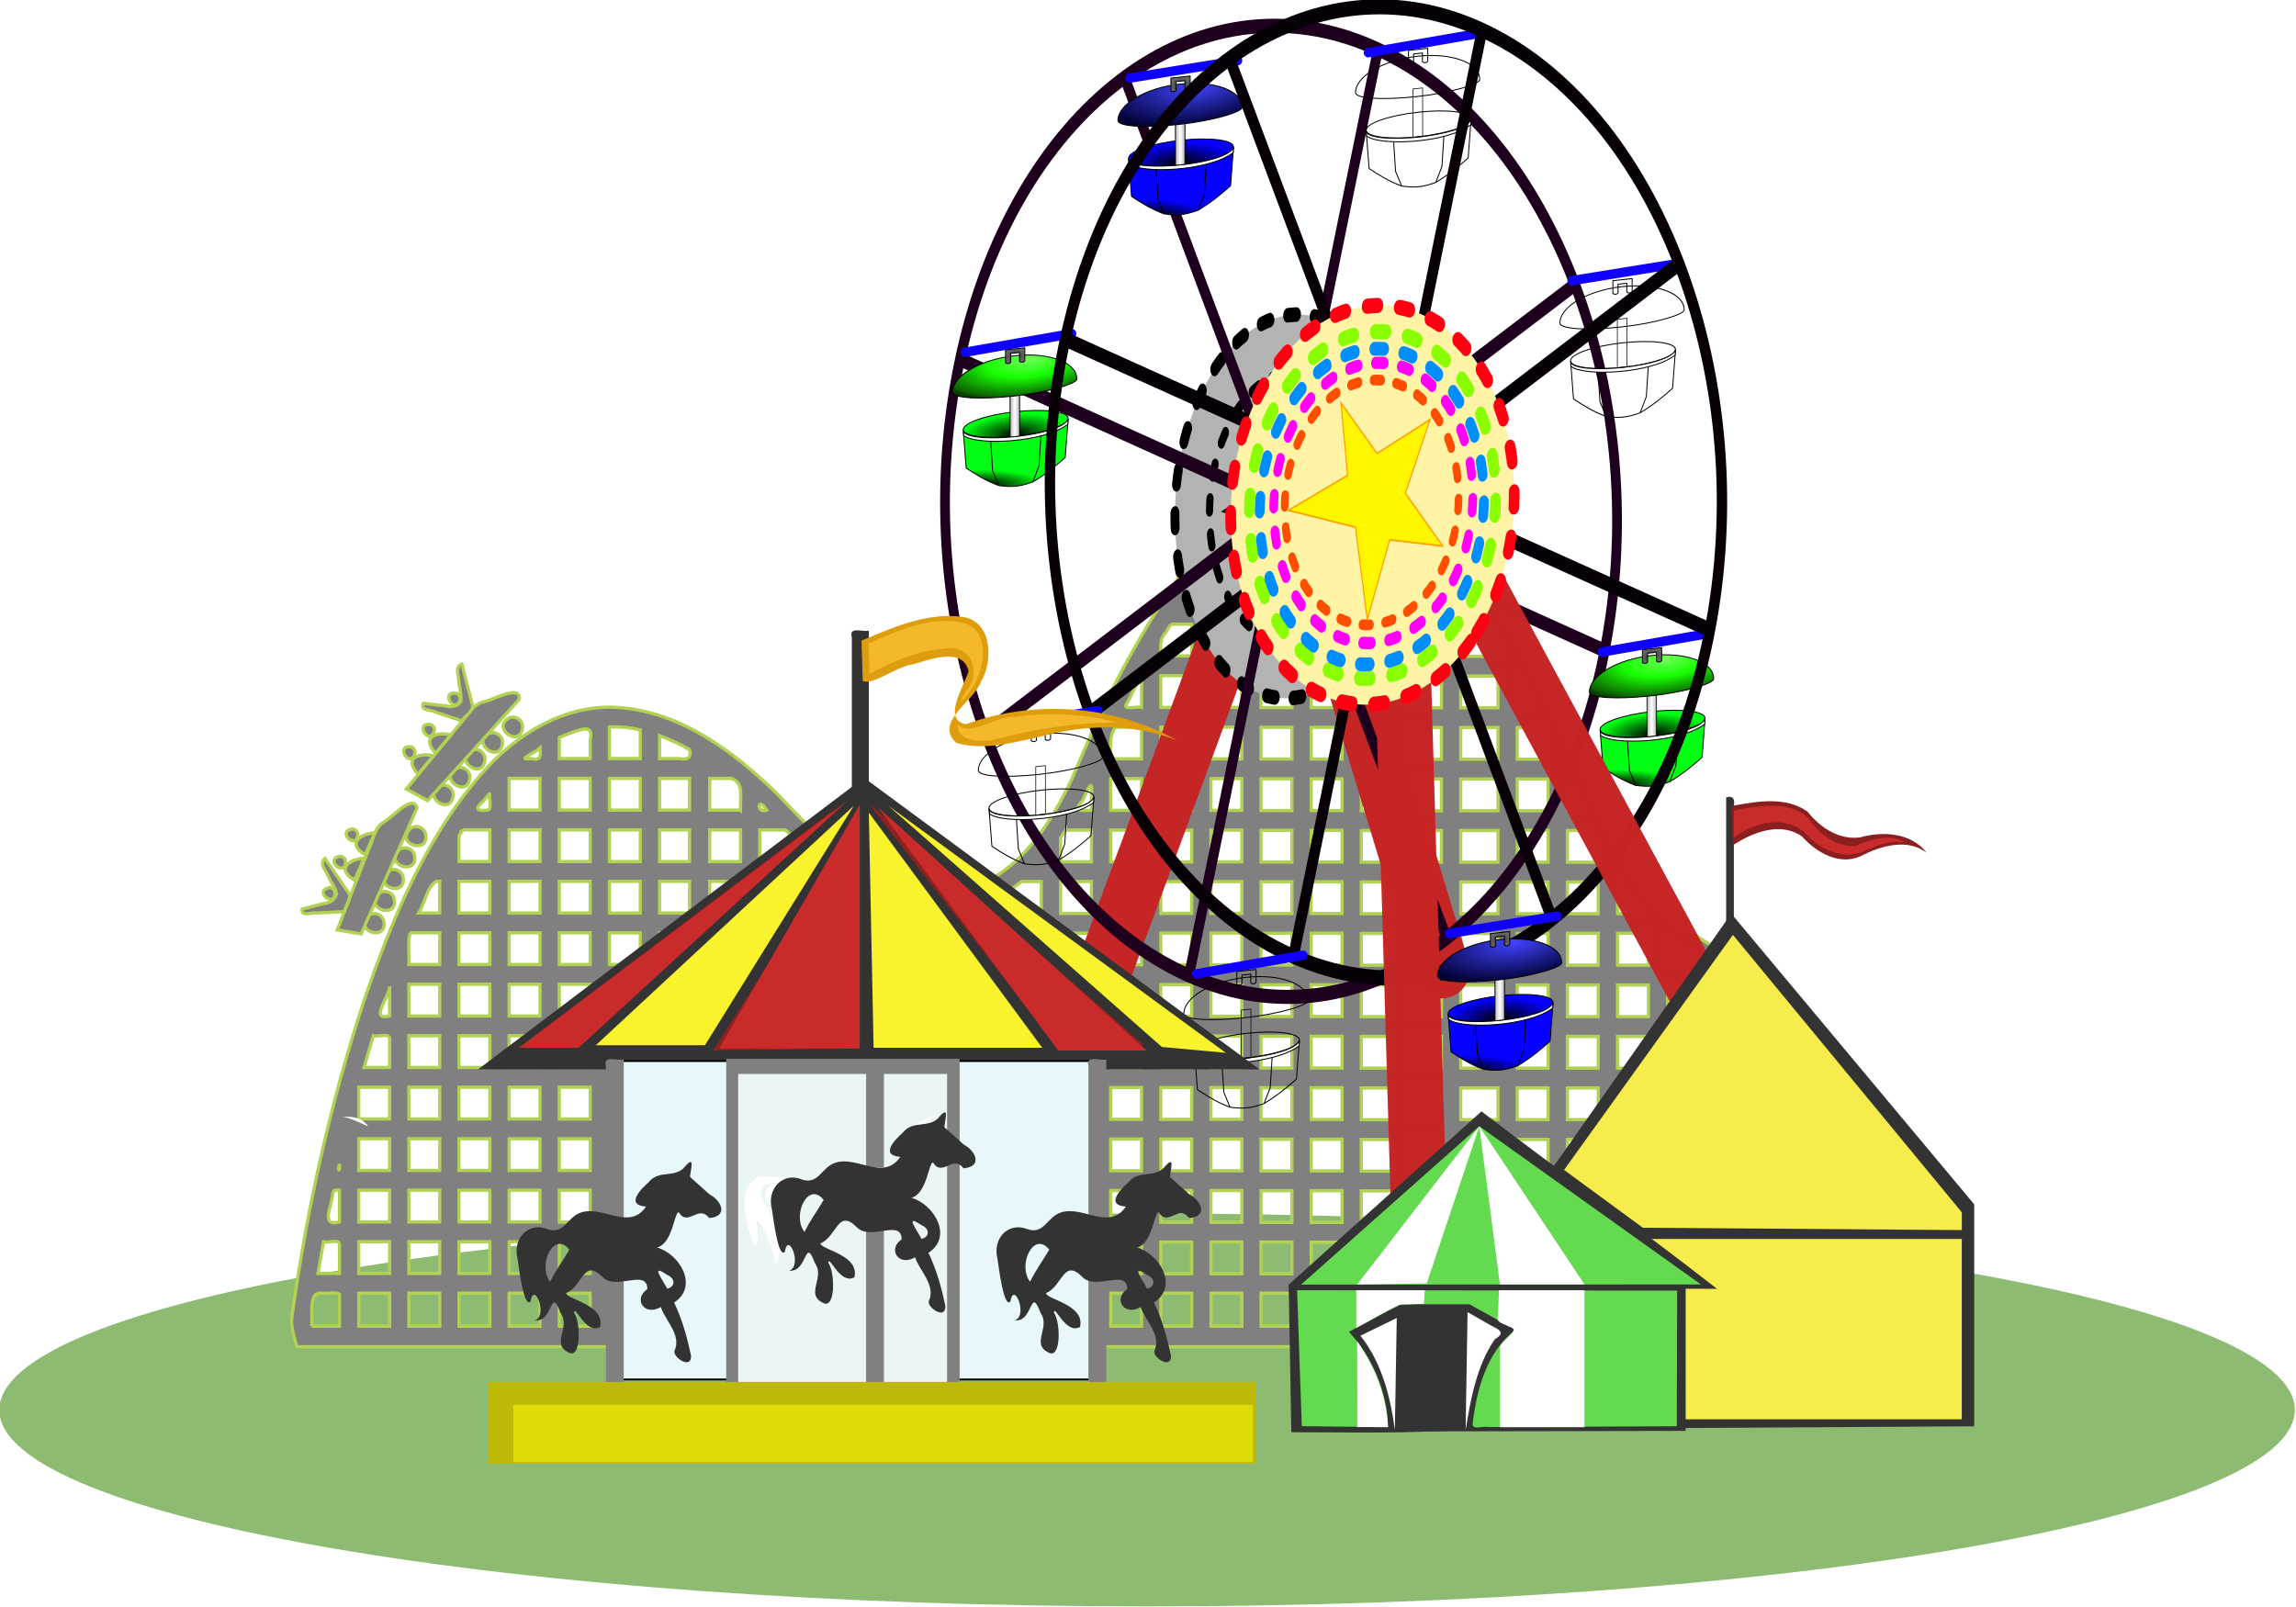 <?xml version="1.0" encoding="UTF-8" standalone="no"?>
<!-- Created with Inkscape (http://www.inkscape.org/) -->
<svg
    xmlns:inkscape="http://www.inkscape.org/namespaces/inkscape"
    xmlns:rdf="http://www.w3.org/1999/02/22-rdf-syntax-ns#"
    xmlns="http://www.w3.org/2000/svg"
    xmlns:sodipodi="http://sodipodi.sourceforge.net/DTD/sodipodi-0.dtd"
    xmlns:ns1="http://sozi.baierouge.fr"
    xmlns:cc="http://creativecommons.org/ns#"
    xmlns:xlink="http://www.w3.org/1999/xlink"
    xmlns:dc="http://purl.org/dc/elements/1.1/"
    id="svg50324"
    sodipodi:docname="ferris_color.svg"
    viewBox="0 0 172.15 120.51"
    version="1.1"
    inkscape:version="0.48.4 r9939"
  >
  <sodipodi:namedview
      id="namedview59293"
      inkscape:zoom="1.8355604"
      borderopacity="1"
      inkscape:current-layer="svg50324"
      inkscape:cx="86.077255"
      inkscape:cy="60.253109"
      inkscape:window-maximized="1"
      inkscape:snap-bbox="true"
      showgrid="false"
      inkscape:bbox-nodes="true"
      bordercolor="#666666"
      inkscape:window-x="55"
      guidetolerance="10"
      objecttolerance="10"
      inkscape:window-width="1217"
      inkscape:window-y="-8"
      inkscape:snap-page="true"
      inkscape:pageopacity="0"
      inkscape:pageshadow="2"
      pagecolor="#ffffff"
      gridtolerance="10"
      inkscape:window-height="1002"
  />
  <title
      id="title52409"
    >loy1020 Ferris Wheel Remix in Color</title
  >
  <defs
      id="defs50326"
    >
    <radialGradient
        id="radialGradient10548-0"
        xlink:href="#linearGradient4648-6-1-5-1"
        gradientUnits="userSpaceOnUse"
        cy="1357.1"
        cx="620.85"
        gradientTransform="matrix(1.21 .156 -.034 .262 -60.979 869.76)"
        r="28.465"
        inkscape:collect="always"
    />
    <linearGradient
        id="linearGradient4648-6-1-5-1"
      >
      <stop
          id="stop4650-7-9-7-2"
          offset="0"
      />
      <stop
          id="stop4652-5-2-5-2"
          stop-color="#0500ff"
          offset="1"
      />
    </linearGradient
    >
    <radialGradient
        id="radialGradient10550-8"
        xlink:href="#linearGradient4648-6-1-5-1"
        gradientUnits="userSpaceOnUse"
        cy="1344.1"
        cx="635.54"
        gradientTransform="matrix(.998 .058 -.022 .379 30.577 780.84)"
        r="28.464"
        inkscape:collect="always"
    />
    <linearGradient
        id="linearGradient10552-5"
        y2="1315.3"
        xlink:href="#linearGradient10425-1-4"
        spreadMethod="reflect"
        gradientUnits="userSpaceOnUse"
        x2="637.68"
        gradientTransform="translate(26.312,-29.854)"
        y1="1315.3"
        x1="634.91"
        inkscape:collect="always"
    />
    <linearGradient
        id="linearGradient10425-1-4"
        y2="1315.3"
        spreadMethod="reflect"
        gradientUnits="userSpaceOnUse"
        x2="637.68"
        gradientTransform="translate(26.312,-29.854)"
        y1="1315.3"
        x1="634.91"
      >
      <stop
          id="stop4640-7-1-2-6"
          stop-color="#fff"
          offset="0"
      />
      <stop
          id="stop4646-4-9-0-7"
          stop-color="#ccc"
          offset=".682"
      />
      <stop
          id="stop4642-3-02-0-7"
          stop-color="#3d3d3d"
          offset="1"
      />
    </linearGradient
    >
    <radialGradient
        id="radialGradient10554-3"
        xlink:href="#radialGradient10427-1-4"
        gradientUnits="userSpaceOnUse"
        cy="1265.4"
        cx="616.22"
        gradientTransform="matrix(-1.501 .018 -.007 -.605 1602.8 2012.6)"
        r="33.654"
        inkscape:collect="always"
    />
    <radialGradient
        id="radialGradient10427-1-4"
        gradientUnits="userSpaceOnUse"
        cy="1265.4"
        cx="616.22"
        gradientTransform="matrix(-1.501 .018 -.007 -.605 1602.8 2012.6)"
        r="33.654"
      >
      <stop
          id="stop5043-31-4-4"
          stop-color="#4144ff"
          offset="0"
      />
      <stop
          id="stop5055-57-6-9"
          stop-color="#3c3ff2"
          offset=".062"
      />
      <stop
          id="stop5053-7-0-1"
          stop-color="#383be5"
          offset=".125"
      />
      <stop
          id="stop5051-7-7-8"
          stop-color="#3033cc"
          offset=".25"
      />
      <stop
          id="stop5049-0-1-3"
          stop-color="#202299"
          offset=".5"
      />
      <stop
          id="stop4538-5-9-7-8"
          stop-color="#000134"
          offset="1"
      />
    </radialGradient
    >
    <radialGradient
        id="radialGradient10556-7"
        xlink:href="#radialGradient10429-7-9"
        gradientUnits="userSpaceOnUse"
        cy="1285.8"
        cx="635.09"
        gradientTransform="matrix(1 0 0 .729 26.312 319.01)"
        r="5.429"
        inkscape:collect="always"
    />
    <radialGradient
        id="radialGradient10429-7-9"
        gradientUnits="userSpaceOnUse"
        cy="1285.8"
        cx="635.09"
        gradientTransform="matrix(1 0 0 .729 26.312 319.01)"
        r="5.429"
      >
      <stop
          id="stop4632-0-3-7-7"
          stop-color="#2f2f2f"
          offset="0"
      />
      <stop
          id="stop4634-2-2-7-1"
          stop-color="#686868"
          offset="1"
      />
    </radialGradient
    >
    <radialGradient
        id="radialGradient10558-1"
        xlink:href="#linearGradient4648-8-75-3-4"
        gradientUnits="userSpaceOnUse"
        cy="1357.1"
        cx="620.85"
        gradientTransform="matrix(1.21 .029 -.034 .265 -686.77 1028.8)"
        r="28.465"
        inkscape:collect="always"
    />
    <linearGradient
        id="linearGradient4648-8-75-3-4"
      >
      <stop
          id="stop4650-9-6-5-3"
          offset="0"
      />
      <stop
          id="stop4652-3-2-9-5"
          stop-color="#00ff12"
          offset="1"
      />
    </linearGradient
    >
    <radialGradient
        id="radialGradient10560-2"
        xlink:href="#linearGradient4648-8-75-3-4"
        gradientUnits="userSpaceOnUse"
        cy="1344.1"
        cx="635.54"
        gradientTransform="matrix(.998 .058 -.022 .379 30.577 780.84)"
        r="28.464"
        inkscape:collect="always"
    />
    <linearGradient
        id="linearGradient10562-9"
        y2="1315.3"
        xlink:href="#linearGradient10435-8-1"
        spreadMethod="reflect"
        gradientUnits="userSpaceOnUse"
        x2="637.68"
        gradientTransform="matrix(1 -.105 0 1 -599.48 119.99)"
        y1="1315.3"
        x1="634.91"
        inkscape:collect="always"
    />
    <linearGradient
        id="linearGradient10435-8-1"
        y2="1315.3"
        spreadMethod="reflect"
        gradientUnits="userSpaceOnUse"
        x2="637.68"
        gradientTransform="matrix(1 -.105 0 1 -599.48 119.99)"
        y1="1315.3"
        x1="634.91"
      >
      <stop
          id="stop4640-4-29-1-5"
          stop-color="#fff"
          offset="0"
      />
      <stop
          id="stop4646-5-8-8-5"
          stop-color="#ccc"
          offset=".682"
      />
      <stop
          id="stop4642-2-5-2-6"
          stop-color="#3d3d3d"
          offset="1"
      />
    </linearGradient
    >
    <radialGradient
        id="radialGradient10564-7"
        xlink:href="#radialGradient10437-6-9"
        gradientUnits="userSpaceOnUse"
        cy="1265.4"
        cx="616.22"
        gradientTransform="matrix(-1.501 .175 -.007 -.604 977 1997.3)"
        r="33.654"
        inkscape:collect="always"
    />
    <radialGradient
        id="radialGradient10437-6-9"
        gradientUnits="userSpaceOnUse"
        cy="1265.4"
        cx="616.22"
        gradientTransform="matrix(-1.501 .175 -.007 -.604 977 1997.3)"
        r="33.654"
      >
      <stop
          id="stop4536-8-2-6-0"
          stop-color="#75ff5d"
          offset="0"
      />
      <stop
          id="stop4542-8-0-0-2"
          stop-color="#41ff2e"
          offset=".225"
      />
      <stop
          id="stop4544-4-7-3-3"
          stop-color="#17ff00"
          offset=".458"
      />
      <stop
          id="stop4546-3-1-8-1"
          stop-color="#0c6400"
          offset=".938"
      />
      <stop
          id="stop4538-50-5-0-9"
          stop-color="#083e00"
          offset="1"
      />
    </radialGradient
    >
    <radialGradient
        id="radialGradient10566-8"
        xlink:href="#radialGradient10439-1-7"
        gradientUnits="userSpaceOnUse"
        cy="1285.8"
        cx="635.09"
        gradientTransform="matrix(1 -.105 0 .729 -599.48 468.85)"
        r="5.429"
        inkscape:collect="always"
    />
    <radialGradient
        id="radialGradient10439-1-7"
        gradientUnits="userSpaceOnUse"
        cy="1285.8"
        cx="635.09"
        gradientTransform="matrix(1 -.105 0 .729 -599.48 468.85)"
        r="5.429"
      >
      <stop
          id="stop4632-9-85-2-8"
          stop-color="#2f2f2f"
          offset="0"
      />
      <stop
          id="stop4634-6-5-5-4"
          stop-color="#686868"
          offset="1"
      />
    </radialGradient
    >
    <filter
        id="filter9307-4-6"
        inkscape:menu="Shadows and Glows"
        inkscape:menu-tooltip="Adds a colorizable glow inside"
        inkscape:label="Inner Glow"
        color-interpolation-filters="sRGB"
      >
      <feGaussianBlur
          id="feGaussianBlur9309-9-3"
          stdDeviation="10"
          result="result8"
      />
      <feComposite
          id="feComposite9311-0-8"
          operator="in"
          result="result6"
          in2="result8"
          in="SourceGraphic"
      />
      <feComposite
          id="feComposite9313-5-5"
          operator="in"
          result="result11"
          in2="result6"
      />
      <feFlood
          id="feFlood9315-7-9"
          flood-color="rgb(255,222,85)"
          result="result10"
          in="result11"
      />
      <feBlend
          id="feBlend9317-4-3"
          result="result12"
          mode="normal"
          in2="result10"
          in="result11"
      />
      <feComposite
          id="feComposite9319-7-0"
          operator="in"
          result="result2"
          in2="SourceGraphic"
          in="result12"
      />
    </filter
    >
  </defs
  >
  <g
      id="layer1-7-0"
      transform="matrix(.252 0 0 .252 -1.448 17.762)"
    >
    <g
        id="g10233-2"
        transform="matrix(.81 0 0 .832 793.6 -137.48)"
      >
      <path
          id="path10227-8"
          style="fill:#8ebb72"
          inkscape:connector-curvature="0"
          transform="matrix(.978 0 0 1 102.89 -137.64)"
          d="m-237.84 722.43c0 38.809-193 70.27-431.08 70.27s-431.08-31.461-431.08-70.27 193-70.27 431.08-70.27 431.08 31.461 431.08 70.27z"
      />
      <g
          id="g9961-6"
        >
        <g
            id="g3495-8"
            style="stroke:#b1d253;stroke-width:2.477;fill:#808080"
            transform="matrix(.476 0 0 .476 -142.9 -10.752)"
          >
          <path
              id="path87-1"
              inkscape:connector-curvature="0"
              d="m-388.86 916.46c-48.09-13.658-85.999-51.497-109.14-94.787-30.75-73.868-65.069-147.51-114.98-210.62-23.146-27.762-50.065-56.236-86.049-66.091-25.368-5.124-52.056 2.28-72.88 17.271-41.606 29.796-70.515 73.395-96.173 116.88-18.435 31.43-33.501 64.636-47.989 98.012-16.054 32.808-38.238 66.792-73.798 80.426-35.25 13.268-73.503-2.108-102.44-22.775-19.666-13.172-35.509-30.818-52.092-47.452-33.291-31.386-73.753-60.608-120.9-63.912-41.589-3.214-80.217 20.167-106.93 50.389-43.4 48.958-69.272 110.36-90.623 171.47-25.82 76.856-43.819 156.32-55.179 236.56-0.866 7.555 2.199 14.607 3.833 21.842h1130.8v-285.71c-1.811-0.497-3.621-0.994-5.432-1.492zm-9.428 39.232h-19.306v-23.809h19.306v23.809zm0 38.697h-19.306v-23.837h19.306v23.837zm0 38.697h-19.306v-23.838h19.306v23.838zm0 38.669h-19.306v-23.809h19.306v23.809zm0 38.697h-19.306v-23.837h19.306v23.837zm0 38.669h-19.306v-23.809h19.306v23.809zm-34.166-235.53c1.523 6.331-7.304 2.312-10.991 3.433-3.81-0.996-11.642 2.031-12.847-1.57v-18.665c7.494 6.207 15.464 11.843 23.837 16.802zm-236.43 158.13h-23.809v-23.809h23.809v23.809zm-23.809 14.86h23.809v23.837h-23.809v-23.837zm23.809-53.529h-23.809v-23.838h23.809v23.838zm0-38.697h-23.809v-23.837h23.809v23.837zm0-38.697h-23.809v-23.809h23.809v23.809zm0-38.669h-23.809v-23.838h23.809v23.838zm0-38.697h-23.809v-23.809h23.809v23.809zm0-38.669h-23.809v-23.837h23.809v23.837zm0-38.697h-23.809v-23.837h23.809v23.837zm0-38.697h-23.809v-23.94h23.809v23.809zm0-38.669h-23.809v-23.837h23.809v23.837zm0-38.697h-23.809v-23.809h23.809v23.809zm0-38.669h-23.809v-23.837h23.809v23.837zm-23.809 479.09h23.809v23.838h-23.809v-23.838zm23.809-517.78h-23.809v-23.162h23.809v23.162zm38.05 464.23h-23.19v-23.809h23.19v23.809zm-23.19 14.86h23.19v23.837h-23.19v-23.837zm0-53.529v-23.838h23.19v23.838h-23.19zm23.19-38.697h-23.19v-23.837h23.19v23.837zm0-38.697h-23.19v-23.809h23.19v23.809zm0-38.669h-23.19v-23.838h23.19v23.838zm0-38.697h-23.19v-23.809h23.19v23.809zm0-38.669h-23.19v-23.837h23.19v23.837zm0-38.697h-23.19v-23.837h23.19v23.837zm0-38.697h-23.19v-23.809h23.19v23.809zm0-38.669h-23.19v-23.837h23.19v23.837zm0-38.697h-23.19v-23.809h23.19v23.809zm-23.19 440.42h23.19v23.838h-23.19v-23.838zm23.19-479.09h-23.19v-23.837h23.19v23.837zm43.622 425.53h-28.763v-23.809h28.763v23.809zm-28.763 14.86h28.763v23.837h-28.763v-23.837zm28.763-53.529h-28.763v-23.838h28.763v23.838zm0-38.697h-28.763v-23.837h28.763v23.837zm0-38.697h-28.763v-23.809h28.763v23.809zm0-38.669h-28.763v-23.838h28.763v23.838zm0-38.697h-28.763v-23.809h28.763v23.809zm0-38.669h-28.763v-23.837h28.763v23.837zm0-38.697h-28.763v-23.837h28.763v23.837zm0-38.697h-28.763v-23.809h28.763v23.809zm0-38.669h-28.763v-23.837h28.763v23.837zm-28.763 401.72h28.763v23.838h-28.763v-23.838zm28.763-440.42h-28.763v-23.809h20.742c4.423 6.578 9.678 12.998 8.021 21.357v2.453zm38.697 386.86h-23.838v-23.809h23.838v23.809zm-23.838 14.86h23.838v23.837h-23.838v-23.837zm23.838-53.529h-23.838v-23.838h23.838v23.838zm0-38.697h-23.838v-23.837h23.838v23.837zm0-38.697h-23.838v-23.809h23.838v23.809zm0-38.669h-23.838v-23.838h23.838v23.838zm0-38.697h-23.838v-23.809h23.838v23.809zm0-38.669h-23.838v-23.96h23.838v23.837zm0-38.697h-23.838v-23.837h23.838v23.837zm-23.838 324.35h23.838v23.838h-23.838v-23.838zm23.838-363.05h-23.838v-23.809h20.657c5.209 7.02 2.534 15.713 3.18 23.809zm38.669 309.49h-23.809v-23.809h23.809v23.809zm-23.809 14.86h23.809v23.837h-23.809v-23.837zm23.809-53.529h-23.809v-23.838h23.809v23.838zm0-38.697h-23.809v-23.837h23.809v23.837zm0-38.697h-23.809v-23.809h23.809v23.809zm0-38.669h-23.809v-23.97h23.809v23.838zm0-38.697h-23.809v-23.809h23.809v23.809zm-23.809 246.99h23.809v23.838h-23.809v-23.838zm23.809-285.66h-23.809v-23.837h17.168c2.623 7.731 7.966 14.718 6.642 23.189v0.649zm38.697 232.1h-23.838v-23.809h23.838v23.809zm-23.838 14.86h23.838v23.837h-23.838v-23.837zm23.838-53.529h-23.838v-23.838h23.838v23.838zm0-38.697h-23.838v-23.837h23.838v23.837zm-23.838-38.697v-23.809h23.838v23.809h-23.838zm0 169.62h23.838v23.838h-23.838v-23.838zm23.838-208.29h-23.838v-23.95h23.838v23.838zm38.697 154.73h-23.837v-23.809h23.837v23.809zm-23.837 14.86h23.837v23.837h-23.837v-23.837zm23.837-53.529h-23.837v-23.838h23.837v23.838zm0-38.697h-23.837v-23.837h23.837v23.837zm0-38.697h-23.837v-23.809h23.837v23.809zm-23.837 169.62h23.837v23.838h-23.837v-23.838zm-19.588-246.99h-19.109v-23.331c5.866 8.172 12.243 15.979 19.109 23.331zm-46.915-77.366c-3.963-0.966-12.669 2.81-10.863-3.925 0.236-6.514-0.465-13.965 0.338-19.912 3.568 7.919 7.085 15.862 10.526 23.837zm-36.446-77.366c-3.943-0.952-11.757 1.967-13.115-1.57 0.214-7.311-0.423-15.474 0.31-22.267 4.383 7.883 8.653 15.83 12.805 23.837zm-45.93-77.366c-3.948-0.963-12.629 2.807-10.807-3.925 0.274-5.07-1.613-16.766 3.993-5.647 2.309 3.163 4.583 6.353 6.814 9.572zm-30.21-38.8h-18.631v-18.856c6.557 5.931 12.73 12.275 18.631 18.856zm-43.932-38.022c-4.132-0.586-10.569 1.133-13.368-0.785-2.694-11.899 8.353-0.762 13.368 0.785zm-36.53-10.948c8.021-2.562 9.429 2.58 8.302 9.421-1.552 3.405-9.291 0.624-13.346 1.527-3.857-0.948-12.408 2.797-10.491-3.925-2.921-9.855 9.658-6.234 15.535-7.022zm8.302 513.2h-23.837v-23.809h23.837v23.809zm-23.837 14.86h23.837v23.837h-23.837v-23.837zm23.837-53.529h-23.837v-23.838h23.837v23.838zm0-38.697h-23.837v-23.837h23.837v23.837zm0-38.697h-23.837v-23.809h23.837v23.809zm0-38.669h-23.837v-23.87h23.837v23.838zm0-38.697h-23.837v-23.809h23.837v23.809zm0-38.669h-23.837v-23.837h23.837v23.837zm0-38.697h-23.837v-23.837h23.837v23.837zm0-38.697h-23.837v-23.809h23.837v23.809zm0-38.669h-23.837v-23.837h23.837v23.837zm0-38.697h-23.837v-23.809h23.837v23.809zm0-38.669h-23.837v-23.837h23.837v23.837zm0-38.697h-23.837v-23.162h23.837v23.162zm-23.837 517.78h23.837v23.838h-23.837v-23.838zm-14.86-560.79c2.303 7.103-4.976 4.626-9.421 4.981 1.374-1.301 6.513-3.686 9.421-4.981zm0 507.23h-23.838v-23.809h23.838v23.809zm-23.838 14.86h23.838v23.837h-23.838v-23.837zm23.838-53.529h-23.838v-23.838h23.838v23.838zm0-38.697h-23.838v-23.837h23.838v23.837zm0-38.697h-23.838v-23.809h23.838v23.809zm0-38.669h-23.838v-23.838h23.838v23.838zm0-38.697h-23.838v-23.809h23.838v23.809zm0-38.669h-23.838v-23.837h23.838v23.837zm0-38.697h-23.838v-23.837h23.838v23.837zm0-38.697h-23.838v-23.809h23.838v23.809zm0-38.669h-23.838v-23.837h23.838v23.837zm0-38.697h-23.838v-23.809h23.838v23.809zm0-38.669h-23.838v-23.837h23.838v23.837zm0-38.697h-23.838v-23.18h23.838v23.162zm-23.82 517.68h23.838v23.838h-23.838v-23.838zm-14.86-533.66v15.873h-15.197c4.841-5.5 9.902-10.808 15.197-15.873zm-38.669 480.1h-23.837v-23.809h23.837v23.809zm-23.837 14.86h23.837v23.837h-23.837v-23.837zm0-53.529v-23.838h23.837v23.838h-23.837zm23.837-38.697h-23.837v-23.837h23.837v23.837zm0-38.697h-23.837v-23.85h23.837v23.809zm0-38.669h-23.837v-23.838h23.837v23.838zm0-38.697h-23.837v-23.809h23.837v23.809zm0-38.669h-23.837v-23.837h23.837v23.837zm0-38.697h-23.837v-23.87h23.837v23.837zm0-38.697h-23.837v-23.809h23.837v23.809zm0-38.669h-23.837v-23.837h23.837v23.837zm-23.837 401.72h23.837v23.838h-23.837v-23.838zm23.837-479.09c-12.616 4.566 2.861-16.058 0-3.482v3.482zm38.669 425.53h-23.809v-23.809h23.809v23.809zm-23.809 14.86h23.809v23.837h-23.809v-23.837zm23.809-53.529h-23.809v-23.838h23.809v23.838zm0-38.697h-23.809v-23.837h23.809v23.837zm0-38.697h-23.809v-23.809h23.809v23.809zm0-38.669h-23.809v-23.838h23.809v23.838zm0-38.697h-23.809v-23.809h23.809v23.809zm0-38.669h-23.809v-23.837h23.809v23.837zm0-38.697h-23.809v-23.837h23.809v23.837zm0-38.697h-23.809v-23.84h23.809v23.809zm0-38.669h-23.809v-23.837h23.809v23.837zm0-38.697h-23.809v-23.809h23.809v23.809zm0-38.669h-23.809v-23.837h23.809v23.837zm-23.81 479.08h23.809v23.838h-23.809v-23.838zm-30.93-464.23h16.07v23.809h-23.837c0.093-6.175-1.215-12.755 3.821-17.537 1.303-2.099 2.619-4.189 3.947-6.272zm-22.627 38.669v23.837c-3.964-1.127-16.741 3.147-10.594-4.178 3.462-6.557 6.794-13.451 10.594-19.659zm0 372h-23.809v-23.809h23.809v23.809zm-23.809 14.86h23.809v23.837h-23.809v-23.837zm23.809-53.529h-23.809v-23.838h23.809v23.838zm0-38.697h-23.809v-23.89h23.809v23.837zm0-38.697h-23.809v-23.809h23.809v23.809zm0-38.669h-23.809v-23.838h23.809v23.838zm0-38.697h-23.809v-23.809h23.809v23.809zm0-38.669h-23.809v-23.837h23.809v23.837zm0-38.697h-23.809v-23.837h23.809v23.837zm-23.809 324.35h23.809v23.838h-23.809v-23.838zm3.743-386.86h20.066v23.809h-23.809c0.413-8.236-1.778-16.686 3.743-23.809zm-18.6 333.36h-23.838v-23.809h23.838v23.809zm-23.838 14.86h23.838v23.837h-23.838v-23.837zm23.838-53.529h-23.838v-23.838h23.838v23.838zm0-38.697h-23.838v-23.837h23.838v23.837zm0-38.697h-23.838v-23.809h23.838v23.809zm0-38.669h-23.838v-23.838h23.838v23.838zm0-38.697h-23.838v-23.9h23.838v23.809zm-23.838 246.99h23.838v23.838h-23.838v-23.838zm23.84-324.44c-6.948 0.263-15.075 1.323-6.656-7.555 4.238-9.095 7.904-17.693 6.656-3.963v11.518zm-19.841 14.86h19.841v23.837h-23.838v-18.03c1.367-1.937 2.688-3.905 3.996-5.882zm-34.222 38.697h15.366v23.809h-23.838v-17.646c2.906-1.938 5.728-4.002 8.471-6.163zm15.366 217.24h-23.838v-23.809h23.838v23.809zm0 14.86v23.837h-23.838v-23.837h23.838zm0-53.529h-23.838v-23.838h23.838v23.838zm0-38.697h-23.838v-23.837h23.838v23.837zm0-38.697h-23.838v-23.809h23.838v23.809zm0-38.669h-23.838v-23.838h23.838v23.838zm-23.838 208.29h23.838v23.838h-23.838v-23.838zm-14.86-256.39c-0.078 4.887 1.728 11.658-5.495 9.4h-18.314c1.642-5.435 18.609-4.604 23.809-9.4zm0 202.83h-23.809v-23.809h23.809v23.809zm-23.809 14.86h23.809v23.837h-23.809v-23.837zm23.809-53.529h-23.809v-23.838h23.809v23.838zm0-38.697h-23.809v-23.837h23.809v23.837zm0-38.697h-23.809v-23.809h23.809v23.809zm0-38.669h-23.809v-23.838h23.809v23.838zm-23.809 208.29h23.809v23.838h-23.809v-23.838zm-14.86-53.557h-23.838v-23.809h23.838v23.809zm-23.838 14.86h23.838v23.837h-23.838v-23.837zm23.838-53.529h-23.838v-23.838h23.838v23.838zm0-38.697h-23.838v-23.837h23.838v23.837zm0-38.697h-23.838v-23.809h23.838v23.809zm0-38.669h-23.838v-23.838h23.838v23.838zm-23.8 208.17h23.838v23.838h-23.838v-23.838zm23.838-247.92c-2.534 2.224-9.248 0.269-13.346 0.929-3.592-1.05-12.077 2.794-10.491-3.433 7.826 1.675 15.829 2.591 23.838 2.505zm-38.697-6.586c1.254 6.114-0.642 9.078-7.066 7.514h-16.744v-17.984c7.65 4.096 15.597 7.656 23.809 10.469zm-116.06 200.94h-23.809v-23.809h23.809v23.809zm-23.809 14.86h23.809v23.837h-23.809v-23.837zm23.809-53.529h-23.809v-23.838h23.809v23.838zm0-38.697h-23.809v-23.837h23.809v23.837zm0-38.697h-23.809v-23.809h23.809v23.809zm0-38.669h-23.809v-23.838h23.809v23.838zm0-38.697h-23.809v-23.809h23.809v23.809zm0-38.669h-23.809v-23.837h23.809v23.837zm-23.809 285.66h23.809v23.838h-23.809v-23.838zm23.809-324.35h-23.809v-23.837h16.914c8.146 3.007 7.128 10.412 6.895 17.405 0 2.144 0 4.289-0 6.433zm38.697 270.8h-23.838v-23.809h23.838v23.809zm-23.838 14.86h23.838v23.837h-23.838v-23.837zm23.838-53.529h-23.838v-23.838h23.838v23.838zm0-38.697h-23.838v-23.837h23.838v23.837zm0-38.697h-23.838v-23.809h23.838v23.809zm0-38.669h-23.838v-23.838h23.838v23.838zm0-38.697h-23.838v-23.809h23.838v23.809zm-23.838 246.99h23.838v23.838h-23.838v-23.838zm23.838-285.66h-23.838v-23.837h19.447c6.656 3.505 3.8 10.936 4.39 16.951v6.886zm38.697 232.1h-23.838v-23.809h23.838v23.809zm-23.838 14.86h23.838v23.837h-23.838v-23.837zm23.838-53.529h-23.838v-23.838h23.838v23.838zm0-38.697h-23.838v-23.837h23.838v23.837zm0-38.697h-23.838v-23.809h23.838v23.809zm0-38.669h-23.838v-23.838h23.838v23.838zm-23.838 208.29h23.838v23.838h-23.838v-23.838zm23.838-246.99h-23.838v-23.809h23.838v23.809zm38.669 193.43h-23.809v-23.809h23.809v23.809zm-23.809 14.86h23.809v23.837h-23.809v-23.837zm23.809-53.529h-23.809v-23.838h23.809v23.838zm0-38.697h-23.809v-23.837h23.809v23.837zm0-38.697h-23.809v-23.809h23.809v23.809zm0-38.669h-23.809v-23.838h23.809v23.838zm-23.809 208.29h23.809v23.838h-23.809v-23.838zm-31.408-285.66c-6.119 3.757-10.408-6.01-5.533-4.46 1.823 1.513 3.673 2.993 5.533 4.46zm-40.667-38.697c-8.362 2.924-7.135-11.374 0 0zm-59.495-45.48c1.777 6.655-1.978 7.778-7.851 6.783h-15.34v-17.224c8.001 2.835 15.728 6.404 23.19 10.441zm-38.05 316.28h-23.809v-23.809h23.809v23.809zm-23.809 14.86h23.809v23.837h-23.809v-23.837zm23.809-53.529h-23.809v-23.838h23.809v23.838zm0-38.697h-23.809v-23.837h23.809v23.837zm0-38.697h-23.809v-23.809h23.809v23.809zm0-38.669h-23.809v-23.838h23.809v23.838zm0-38.697h-23.809v-23.809h23.809v23.809zm0-38.669h-23.809v-23.837h23.809v23.837zm0-38.697h-23.809v-23.837h23.809v23.837zm-23.809 324.35h23.809v23.838h-23.809v-23.838zm23.809-363.05h-23.809v-23.809c8.003-0.285 16.008 0.415 23.809 2.28v21.53zm38.05 309.49h-23.19v-23.809h23.19v23.809zm-23.19 14.86h23.19v23.837h-23.19v-23.837zm23.19-53.529h-23.19v-23.838h23.19v23.838zm0-38.697h-23.19v-23.837h23.19v23.837zm0-38.697h-23.19v-23.809h23.19v23.809zm0-38.669h-23.19v-23.838h23.19v23.838zm0-38.697h-23.19v-23.809h23.19v23.809zm0-38.669h-23.19v-23.837h23.19v23.837zm0-38.697h-23.19v-23.837h23.19v23.837zm-23.19 324.35h23.19v23.838h-23.19v-23.838zm-68.951-382.16c7.721-2.727 18.698-7.189 15.423 4.836v14.273h-23.838v-15.817c2.763-1.2 5.559-2.331 8.415-3.293zm15.423 328.6h-23.838v-23.809h23.838v23.809zm-23.838 14.86h23.838v23.837h-23.838v-23.837zm23.838-53.529h-23.838v-23.838h23.838v23.838zm0-38.697h-23.838v-23.837h23.838v23.837zm0-38.697h-23.838v-23.809h23.838v23.809zm0-38.669h-23.838v-23.838h23.838v23.838zm0-38.697h-23.838v-23.809h23.838v23.809zm0-38.669h-23.838v-23.837h23.838v23.837zm0-38.697h-23.838v-23.837h23.838v23.837zm-23.838 324.35h23.838v23.838h-23.838v-23.838zm-14.86-371.07c0.713 5.48 0.477 10.011-6.28 8.021-12.999 1.298 1.416-3.441 6.28-8.021zm0 317.51h-23.838v-23.809h23.838v23.809zm-23.838 14.86h23.838v23.837h-23.838v-23.837zm23.838-53.529h-23.838v-23.838h23.838v23.838zm0-38.697h-23.838v-23.837h23.838v23.837zm0-38.697h-23.838v-23.809h23.838v23.809zm0-38.669h-23.838v-23.838h23.838v23.838zm0-38.697h-23.838v-23.809h23.838v23.809zm-23.838-38.669v-23.837h23.838v23.837h-23.838zm23.838-38.697h-23.838v-23.837h23.838v23.837zm-23.838 324.35h23.838v23.838h-23.838v-23.838zm-14.86-53.557h-23.809v-23.809h23.809v23.809zm-23.809 14.86h23.809v23.837h-23.809v-23.837zm23.809-53.529h-23.809v-23.838h23.809v23.838zm0-38.697h-23.809v-23.837h23.809v23.837zm0-38.697h-23.809v-23.809h23.809v23.809zm0-38.669h-23.809v-23.838h23.809v23.838zm0-38.697h-23.809v-23.809h23.809v23.809zm-23.809 246.99h23.809v23.838h-23.809v-23.838zm23.809-337.16c-1.003 3.789 2.041 11.625-1.57 12.805-7.245 0.788-11.481-0.001-3.647-6.54 1.705-2.116 3.442-4.207 5.217-6.265zm-20.854 27.665h20.854v23.837h-23.809v-19.278l1.478-2.29 1.478-2.269v0zm-17.815 38.697v23.809h-16.32c4.845-7.329 6.479-20.202 13.919-23.809h2.401zm0 217.24h-23.832v-23.809h23.832v23.809zm-23.832 14.86h23.832v23.837h-23.832v-23.837zm23.832-53.529h-23.832v-23.838h23.832v23.838zm0-38.697h-23.832v-23.837h23.832v23.837zm0-38.697h-23.832v-23.809h23.832v23.809zm-23.832 169.62h23.832v23.838h-23.832v-23.838zm0.943-232.13h22.889v23.838h-23.832c0.543-7.846-1.141-16.327 0.943-23.838zm-15.802 40.301v22.205c-16.292 3.822 0.222-14.661 0-22.205zm-12.532 37.065c3.815 1.148 12.474-2.549 12.532 2.355v21.482h-19.774c2.324-7.973 4.745-15.917 7.241-23.837zm12.532 101.2h-23.826v-23.809h23.826v23.809zm-23.823 14.86h23.826v23.837h-23.826v-23.837zm23.823-53.529h-23.826v-23.838h23.826v23.838zm-23.823 92.226h23.826v23.838h-23.826v-23.838zm-14.86-58.285c0.796 4.934-2.034 6.816 0 0zm-12.296 58.285c3.709 1.174 12.36-2.592 12.296 2.355v21.454h-16.641c1.38-7.949 2.832-15.885 4.345-23.809zm12.296-38.697v23.837c-14.225 3.737-6.866-10.215-5.402-19.19 0.175-4.356 1.363-5.252 5.402-4.647zm-21.42 102.19c0.933-7.364-3.169-26.258 7.775-24.822 4.249 0.561 10.72-1.1 13.645 0.785v24.037c-7.14 0-14.28 0-21.42 0zm36.28 0v-24.822h23.823v24.822c-7.941 0-15.882 0-23.823 0zm38.683 0v-24.822h23.832v24.822c-7.944 0-15.888 0-23.832 0zm38.692 0v-24.822h23.809v24.822c-7.936 0-15.873 0-23.809 0zm38.669 0v-24.822h23.838v24.822c-7.946 0-15.892 0-23.838 0zm38.697 0v-24.822h23.838v24.822c-7.946 0-15.892 0-23.838 0zm38.697 0v-24.822h23.809v24.822c-7.936 0-15.873 0-23.809 0zm38.669 0v-24.822h23.19v24.822c-7.73 0-15.46 0-23.19 0zm38.697 0v-24.822h23.809v24.822c-7.936 0-15.873 0-23.809 0zm38.669 0v-24.822h23.838v24.822c-7.946 0-15.892 0-23.838 0zm38.697 0v-24.822h23.838v24.822c-7.946 0-15.892 0-23.838 0zm38.697 0v-24.822h23.809v24.822c-7.936 0-15.873 0-23.809 0zm38.669 0v-24.822h23.838v24.822c-7.946 0-15.892 0-23.838 0zm38.697 0v-24.822h23.809v24.822c-7.936 0-15.873 0-23.809 0zm38.669 0v-24.822h23.838v24.822c-7.946 0-15.892 0-23.838 0zm38.697 0v-24.822h23.838v24.822c-7.946 0-15.892 0-23.838 0zm38.697 0v-24.822h23.809v24.822c-7.936 0-15.873 0-23.809 0zm38.669 0v-24.822h23.837v24.822c-7.946 0-15.892 0-23.837 0zm38.697 0v-24.822h23.809v24.822c-7.936 0-15.873 0-23.809 0zm38.669 0v-24.822h23.838v24.822c-7.946 0-15.892 0-23.838 0zm38.697 0v-24.822h23.837v24.822c-7.946 0-15.892 0-23.837 0zm38.697 0v-24.822h23.809v24.822c-7.936 0-15.873 0-23.809 0zm38.669 0v-24.822h23.19v24.822c-7.73 0-15.46 0-23.19 0zm38.05 0v-24.822h28.763v24.822c-9.588 0-19.175 0-28.763 0zm43.622 0v-24.822h23.838v24.822c-7.946 0-15.892 0-23.838 0zm38.697 0v-24.822h23.809v24.822c-7.936 0-15.873 0-23.809 0zm38.669 0v-24.822h23.838v24.822c-7.946 0-15.892 0-23.838 0zm38.697 0v-24.822h23.837v24.822c-7.946 0-15.892 0-23.837 0zm58.004 0c-7.117-1.673-22.51 4.929-19.306-7.066 0-5.919 0-11.838 0-17.757h19.306v24.822z"
          />
          <g
              id="g3469-4"
              transform="translate(-1137.1,484.86)"
            >
            <path
                id="path299-7"
                inkscape:connector-curvature="0"
                d="m-256.29 304.31c-1.357 16.429-25.022 0.774-10.401-6.898 4.742-2.165 10.559 1.685 10.401 6.898z"
            />
            <path
                id="path301-6"
                inkscape:connector-curvature="0"
                d="m-243.43 291.02c-1.357 16.429-25.022 0.774-10.401-6.898 4.742-2.165 10.559 1.685 10.401 6.898z"
            />
            <path
                id="path303-4"
                inkscape:connector-curvature="0"
                d="m-231.8 277.46c-1.357 16.429-25.022 0.774-10.401-6.898 4.742-2.165 10.559 1.685 10.401 6.898z"
            />
            <path
                id="path305-9"
                inkscape:connector-curvature="0"
                d="m-218.24 264.88c-1.368 16.424-25.013 0.767-10.401-6.898 4.742-2.165 10.559 1.685 10.401 6.898z"
            />
            <path
                id="path307-8"
                inkscape:connector-curvature="0"
                d="m-202.76 253.25c-1.372 16.378-24.97 0.77-10.385-6.898 4.737-2.166 10.544 1.696 10.385 6.898z"
            />
            <path
                id="path309-7"
                inkscape:connector-curvature="0"
                d="m-276.1 308.44c23.579-25.426 47.369-50.732 70.823-76.222 0.764-11.24-19.649 0.305-26.656 1.734-9.433 1.623-13.327 11.047-19.526 17.219-13.701 16.191-27.401 32.382-41.102 48.574 5.487 2.899 10.974 5.798 16.461 8.696z"
            />
            <path
                id="path311-3"
                inkscape:connector-curvature="0"
                d="m-309.98 398.5c3.874 16.005-23.476 8.604-12.037-3.271 3.805-3.569 10.557-1.723 12.037 3.271z"
            />
            <path
                id="path313-8"
                inkscape:connector-curvature="0"
                d="m-301.96 381.81c3.883 16.001-23.478 8.634-12.039-3.255 3.822-3.547 10.532-1.74 12.039 3.255z"
            />
            <path
                id="path315-6"
                inkscape:connector-curvature="0"
                d="m-295.22 365.29c3.877 16.004-23.471 8.605-12.036-3.271 3.805-3.569 10.557-1.724 12.036 3.271z"
            />
            <path
                id="path317-2"
                inkscape:connector-curvature="0"
                d="m-286.32 349.05c3.899 16.001-23.482 8.636-12.035-3.255 3.807-3.537 10.538-1.726 12.035 3.255z"
            />
            <path
                id="path319-8"
                inkscape:connector-curvature="0"
                d="m-277.76 333.15c3.875 16.005-23.476 8.603-12.037-3.271 3.805-3.569 10.557-1.723 12.037 3.271z"
            />
            <path
                id="path321-0"
                inkscape:connector-curvature="0"
                d="m-327.46 408.66c14.351-31.567 28.942-63.086 43.155-94.675-2.821-10.911-18.553 6.481-24.753 10.047-8.44 4.514-9.162 14.687-13.098 22.498-7.894 19.687-15.787 39.375-23.681 59.062l18.378 3.068z"
            />
            <path
                id="path323-9"
                inkscape:connector-curvature="0"
                d="m-249.67 248.55c2.365-3.857 8.312-6.858 8.295-11.284l-8.295-31.382c-5.908 2.26-2.404 8.316-2.284 13.008 0.23 4.944 2.39 10.653 1.419 15.122-3.26 4.407-7.864 4.227-12.738 3.129-5.387-0.588-10.773-1.177-16.16-1.765-2.927 5.746 6.379 4.543 9.678 6.752 6.694 2.14 13.389 4.28 20.083 6.419z"
            />
            <path
                id="path325-8"
                inkscape:connector-curvature="0"
                d="m-250.97 232.03c-3.397 13.157-16.292-6.285-2.814-4.255 1.68 0.683 2.844 2.438 2.814 4.255z"
            />
            <path
                id="path327-0"
                inkscape:connector-curvature="0"
                d="m-270.75 255.53c-3.39 13.154-16.259-6.278-2.814-4.255 1.68 0.683 2.844 2.438 2.814 4.255z"
            />
            <path
                id="path329-4"
                inkscape:connector-curvature="0"
                d="m-285.75 272.39c-3.393 13.154-16.274-6.279-2.815-4.255 1.679 0.685 2.844 2.438 2.815 4.255z"
            />
            <path
                id="path331-9"
                inkscape:connector-curvature="0"
                d="m-269.97 272.79c3.959-4.569 7.918-9.137 11.877-13.706-10.722-2.555-23.467 1.218-11.877 13.706z"
            />
            <path
                id="path333-6"
                inkscape:connector-curvature="0"
                d="m-283.52 288.57c3.946-4.569 7.891-9.137 11.837-13.706-10.722-2.545-23.426 1.247-11.837 13.706z"
            />
            <path
                id="path335-8"
                inkscape:connector-curvature="0"
                d="m-330.06 332.96c0.673 13.602-17.417-1.189-3.94-3.225 1.801 0.164 3.429 1.486 3.94 3.225z"
            />
            <path
                id="path337-2"
                inkscape:connector-curvature="0"
                d="m-339.44 353.47c0.686 13.616-17.422-1.187-3.939-3.214 1.795 0.165 3.431 1.474 3.939 3.214z"
            />
            <path
                id="path339-8"
                inkscape:connector-curvature="0"
                d="m-324.23 349.22c2.432-5.526 4.863-11.051 7.295-16.576-10.996 0.716-22.045 8.068-7.295 16.576z"
            />
            <path
                id="path341-4"
                inkscape:connector-curvature="0"
                d="m-332.54 368.3c2.432-5.526 4.863-11.051 7.295-16.576-10.996 0.716-22.045 8.068-7.295 16.576z"
            />
            <path
                id="path343-7"
                inkscape:connector-curvature="0"
                d="m-340.45 391.89c0.865-4.43 5.403-9.308 3.834-13.441-6.243-8.841-12.487-17.682-18.73-26.523-4.749 4.176 0.651 8.629 2.395 12.983 1.944 4.56 5.956 9.163 6.61 13.697-1.506 5.268-5.893 6.68-10.83 7.356l-15.765 3.986c-0.737 6.427 7.556 2.053 11.434 2.959 7.017-0.339 14.035-0.678 21.052-1.017z"
            />
            <path
                id="path345-9"
                inkscape:connector-curvature="0"
                d="m-347.76 376.78c1.453 13.533-17.456-0.162-4.122-2.996 1.81 0.052 3.516 1.285 4.122 2.996z"
            />
          </g
          >
        </g
        >
        <path
            id="path5033-6-4"
            style="stroke-linejoin:round;stroke:#c52525;stroke-linecap:round;stroke-width:30;fill:none"
            inkscape:connector-curvature="0"
            transform="matrix(.683 0 0 .683 -725.39 -97.668)"
            d="m188.27 883.64 143.16-378.01 81.97 263.06"
        />
        <g
            id="g7184-5-0"
            transform="matrix(.586 0 0 .663 -421.39 -113.21)"
          >
          <path
              id="path9095-0-1-7"
              style="stroke-linejoin:round;stroke:#000000;stroke-linecap:round;stroke-dasharray:6.616, 13.232;stroke-width:6.616;fill:#b3b3b3"
              inkscape:connector-curvature="0"
              transform="matrix(.585 .811 -.606 .868 608.22 -1517.9)"
              d="m708.57 1819.5c0 48.128-39.015 87.143-87.143 87.143s-87.143-39.015-87.143-87.143 39.015-87.143 87.143-87.143c47.473 0 86.212 38 87.127 85.464"
          />
          <path
              id="path9097-0-7-4"
              style="fill-opacity:.011;stroke-opacity:0;fill:#fff3a6"
              inkscape:connector-curvature="0"
              transform="matrix(.585 .811 -.606 .868 780.02 -1514.3)"
              d="m545.71 1956.6c0 41.816-33.898 75.714-75.714 75.714s-75.714-33.898-75.714-75.714 33.898-75.714 75.714-75.714c41.247 0 74.906 33.016 75.7 74.256"
          />
          <path
              id="path9097-2-1-1-8"
              style="stroke-linejoin:round;fill-opacity:0;stroke:#000000;stroke-linecap:round;stroke-dasharray:6.616, 13.232;stroke-width:6.616"
              inkscape:connector-curvature="0"
              transform="matrix(.473 .655 -.49 .702 605.42 -1115.9)"
              d="m545.71 1956.6c0 41.816-33.898 75.714-75.714 75.714s-75.714-33.898-75.714-75.714 33.898-75.714 75.714-75.714c41.247 0 74.906 33.016 75.7 74.256"
          />
          <path
              id="path9131-6-1-1"
              style="stroke:#000000;stroke-width:0.703;fill:#1a1a1a"
              inkscape:connector-curvature="0"
              transform="matrix(.585 .811 -.606 .868 608.22 -1517.9)"
              d="m607.29 1801.9 13.145-32.507 12.079 32.685 33.396 0.355-25.757 20.428 15.028 33.627-34.391-23.146-35.527 23.093 15.632-35.527-25.757-19.185z"
          />
        </g
        >
        <g
            id="g8152-8"
            transform="matrix(.683 0 0 .683 -725.39 -97.668)"
          >
          <path
              id="path4008-5-2-2"
              style="stroke:#1e001e;stroke-width:10.086;fill:none"
              inkscape:connector-curvature="0"
              transform="matrix(.499 .219 -.146 .698 -317.09 103)"
              d="m1693 187.67c0 191.91-155.58 347.49-347.49 347.49s-347.49-155.58-347.49-347.49 155.58-347.49 347.49-347.49 347.49 155.58 347.49 347.49z"
          />
        </g
        >
        <path
            id="path4010-6-1-2"
            style="stroke:#1e001e;stroke-width:10.086;fill:none"
            inkscape:connector-curvature="0"
            transform="matrix(.341 .15 -.1 .477 -942.05 -27.292)"
            d="m997.63 181.78h693.94"
        />
        <path
            id="path4010-8-5-3-1"
            style="stroke:#1e001e;stroke-width:10.086;fill:none"
            inkscape:connector-curvature="0"
            transform="matrix(.341 .15 -.1 .477 -942.05 -27.292)"
            d="m1347.5-157.28v693.94"
        />
        <path
            id="path4010-3-68-4-4"
            style="stroke:#1e001e;stroke-width:10.086;fill:none"
            inkscape:connector-curvature="0"
            transform="matrix(.341 .15 -.1 .477 -942.05 -27.292)"
            d="m1096.5 432.28 490.7-490.69"
        />
        <path
            id="path4010-3-6-4-9-6"
            style="stroke:#1e001e;stroke-width:10.086;fill:none"
            inkscape:connector-curvature="0"
            transform="matrix(.341 .15 -.1 .477 -942.05 -27.292)"
            d="m1104.2-61.714 490.7 490.69"
        />
        <path
            id="path5011-6"
            style="stroke:#000000;stroke-width:12;stroke-linecap:round;fill:none"
            inkscape:connector-curvature="0"
            transform="matrix(.683 0 0 .683 -725.39 -97.668)"
            d="m330.4 510.38 59.238-10"
        />
        <g
            id="g6188-93"
            transform="matrix(.683 0 0 .683 -558.51 -872.28)"
          >
          <path
              id="path4238-56-81"
              style="stroke:#0f00ff;stroke-width:4.93;stroke-linecap:round;fill:none"
              inkscape:connector-curvature="0"
              d="m1.363 1435.9 57.894-9.1"
          />
          <path
              id="path4357-6-8-9-36"
              style="stroke:#000000;stroke-width:.5;fill:url(#radialGradient10548-0)"
              inkscape:connector-curvature="0"
              transform="matrix(1 -.105 0 1 -632.86 252.61)"
              d="m689.89 1291.9-1.578 20.077c-5.397 4.046-10.393 7.621-17.468 10.996-3.659 0.898-7.178 1.375-9.168 1.234-1.99 0.083-5.509-0.394-9.168-1.292-7.075-3.375-12.07-6.95-17.468-10.996l-1.578-20.077"
          />
          <path
              id="path4355-0-64-4"
              style="stroke-linejoin:round;stroke:#000000;stroke-width:.5;stroke-linecap:round;fill:url(#radialGradient10550-8)"
              inkscape:connector-curvature="0"
              transform="matrix(1 -.105 0 1 -606.55 219.99)"
              d="m663.57 1321.6c0 3.55-12.632 6.429-28.214 6.429s-28.214-2.878-28.214-6.429c0-3.55 12.632-6.428 28.214-6.428 15.37 0 27.913 2.803 28.209 6.305"
          />
          <path
              id="path4377-6-9-5"
              style="stroke:#000000;stroke-width:.5;fill:none"
              inkscape:connector-curvature="0"
              transform="matrix(1 -.105 0 1 -632.86 252.61)"
              d="m648.12 1297.5 1.136 17.299 3.279 8.07"
          />
          <path
              id="path4377-9-2-0-22"
              style="stroke:#000000;stroke-width:.5;fill:none"
              inkscape:connector-curvature="0"
              transform="matrix(1 -.105 0 1 -632.86 252.61)"
              d="m675.35 1297.5-1.136 17.299-3.279 8.07"
          />
          <path
              id="path4436-3-9-0"
              style="stroke:#000000;stroke-width:.5;fill:#ffffff"
              inkscape:connector-curvature="0"
              transform="matrix(1 -.105 0 1 -632.86 252.61)"
              d="m633.54 1292.6c3.372 7.278 53.592 7.957 56.339-0.714l-0.179 2.857c-12.971 8.403-49.388 6.022-55.982 0z"
          />
          <path
              id="rect4438-4-05-1"
              style="stroke-linejoin:round;stroke:#000000;stroke-width:.369;stroke-linecap:round;fill:url(#linearGradient10552-5)"
              inkscape:connector-curvature="0"
              transform="matrix(1 -.105 0 1 -632.86 252.61)"
              d="m658.63 1272.7h5.179v25.414h-5.18z"
          />
          <path
              id="path4441-1-56-0"
              style="stroke-linejoin:round;stroke:#000000;stroke-width:.5;stroke-linecap:round;fill:url(#radialGradient10554-3)"
              inkscape:connector-curvature="0"
              transform="matrix(1 -.105 0 1 -632.86 252.61)"
              d="m694.53 1271.4c0.714 2.509-15.308 5.536-33.75 5.536s-33.036-2.313-33.036-5.536c0-8.58 14.95-15.536 33.393-15.536 18.192 0 33.036 6.774 33.387 15.236"
          />
          <path
              id="path4444-2-3-38"
              style="stroke:#000000;stroke-width:.5;fill:url(#radialGradient10556-7)"
              inkscape:connector-curvature="0"
              transform="matrix(1 -.105 0 1 -632.86 252.61)"
              d="m656.22 1259v-6.786h10.357v6.786c-1.094 0.989-2 0.664-2.857 0v-4.643h-4.732v4.6c-1.252 0.988-1.972 0.381-2.768 0z"
          />
        </g
        >
        <g
            id="g6151-7"
            transform="matrix(.683 0 0 .683 -624.08 -706.89)"
          >
          <path
              id="path4357-6-9-89-33"
              style="stroke:#000000;stroke-width:.5;fill:url(#radialGradient10558-1)"
              inkscape:connector-curvature="0"
              d="m64.098 1372.2-1.578 20.242c-5.397 4.611-10.393 8.71-17.468 12.826-3.659 1.281-7.178 2.127-9.168 2.195-1.99 0.291-5.509 0.183-9.168-0.331-7.075-2.634-12.07-5.686-17.468-9.166l-1.578-19.912"
          />
          <path
              id="path4377-63-9-14"
              style="stroke:#000000;stroke-width:.5;fill:none"
              inkscape:connector-curvature="0"
              d="m22.334 1382.2 1.136 17.18 3.279 7.726"
          />
          <path
              id="path4238-27-5"
              style="stroke:#0f00ff;stroke-width:4.93;stroke-linecap:round;fill:none"
              inkscape:connector-curvature="0"
              d="m8.809 1337.3 57.221-9.7"
          />
          <path
              id="path4355-3-8-6"
              style="stroke-linejoin:round;stroke:#000000;stroke-width:.5;stroke-linecap:round;fill:url(#radialGradient10560-2)"
              inkscape:connector-curvature="0"
              transform="matrix(1 -.105 0 1 -599.48 119.99)"
              d="m663.57 1321.6c0 3.55-12.632 6.429-28.214 6.429s-28.214-2.878-28.214-6.429c0-3.55 12.632-6.428 28.214-6.428 15.37 0 27.913 2.803 28.209 6.305"
          />
          <path
              id="path4377-9-8-7-1"
              style="stroke:#000000;stroke-width:.5;fill:none"
              inkscape:connector-curvature="0"
              d="m49.557 1379.4-1.136 17.418-3.279 8.413"
          />
          <path
              id="path4436-1-7-2"
              style="stroke:#000000;stroke-width:.5;fill:#ffffff"
              inkscape:connector-curvature="0"
              d="m7.755 1378.8c3.372 6.925 53.592 2.343 56.339-6.617l-0.179 2.876c-12.971 9.762-49.388 11.196-55.982 5.865z"
          />
          <path
              id="rect4438-7-6-19"
              style="stroke-linejoin:round;stroke:#000000;stroke-width:.369;stroke-linecap:round;fill:url(#linearGradient10562-9)"
              inkscape:connector-curvature="0"
              d="m32.844 1356.3 5.179-0.542v25.414l-5.179 0.542z"
          />
          <path
              id="path4441-19-95-18"
              style="stroke-linejoin:round;stroke:#000000;stroke-width:.5;stroke-linecap:round;fill:url(#radialGradient10564-7)"
              inkscape:connector-curvature="0"
              d="m68.737 1351.2c0.714 2.434-15.308 7.139-33.75 9.071-18.442 1.932-33.036 1.148-33.036-2.075 0-8.58 14.95-17.102 33.393-19.034 18.192-1.906 33.036 3.314 33.387 11.739"
          />
          <path
              id="path4444-9-6-0"
              style="stroke:#000000;stroke-width:.5;fill:url(#radialGradient10566-8)"
              inkscape:connector-curvature="0"
              d="m30.433 1342.9v-6.786l10.357-1.085v6.786c-1.094 1.103-2 0.874-2.857 0.299v-4.643l-4.732 0.496v4.643c-1.252 1.119-1.972 0.588-2.768 0.29z"
          />
        </g
        >
        <g
            id="g6151-4-4"
            transform="matrix(.683 0 0 .683 -476.07 -814.01)"
          >
          <path
              id="path4357-6-9-89-3-7"
              style="stroke:#000000;stroke-width:.5;fill:url(#radialGradient10558-1)"
              inkscape:connector-curvature="0"
              d="m64.098 1372.2-1.578 20.242c-5.397 4.611-10.393 8.71-17.468 12.826-3.659 1.281-7.178 2.127-9.168 2.195-1.99 0.291-5.509 0.183-9.168-0.331-7.075-2.634-12.07-5.686-17.468-9.166l-1.578-19.912"
          />
          <path
              id="path4377-63-9-1-7"
              style="stroke:#000000;stroke-width:.5;fill:none"
              inkscape:connector-curvature="0"
              d="m22.334 1382.2 1.136 17.18 3.279 7.726"
          />
          <path
              id="path4238-27-2-4"
              style="stroke:#0f00ff;stroke-width:4.93;stroke-linecap:round;fill:none"
              inkscape:connector-curvature="0"
              d="m8.809 1337.3 57.221-9.7"
          />
          <path
              id="path4355-3-8-3-1"
              style="stroke-linejoin:round;stroke:#000000;stroke-width:.5;stroke-linecap:round;fill:url(#radialGradient10560-2)"
              inkscape:connector-curvature="0"
              transform="matrix(1 -.105 0 1 -599.48 119.99)"
              d="m663.57 1321.6c0 3.55-12.632 6.429-28.214 6.429s-28.214-2.878-28.214-6.429c0-3.55 12.632-6.428 28.214-6.428 15.37 0 27.913 2.803 28.209 6.305"
          />
          <path
              id="path4377-9-8-7-3-1"
              style="stroke:#000000;stroke-width:.5;fill:none"
              inkscape:connector-curvature="0"
              d="m49.557 1379.4-1.136 17.418-3.279 8.413"
          />
          <path
              id="path4436-1-7-4-9"
              style="stroke:#000000;stroke-width:.5;fill:#ffffff"
              inkscape:connector-curvature="0"
              d="m7.755 1378.8c3.372 6.925 53.592 2.343 56.339-6.617l-0.179 2.876c-12.971 9.762-49.388 11.196-55.982 5.865z"
          />
          <path
              id="rect4438-7-6-1-8"
              style="stroke-linejoin:round;stroke:#000000;stroke-width:.369;stroke-linecap:round;fill:url(#linearGradient10562-9)"
              inkscape:connector-curvature="0"
              d="m32.844 1356.3 5.179-0.542v25.414l-5.179 0.542z"
          />
          <path
              id="path4441-19-95-1-1"
              style="stroke-linejoin:round;stroke:#000000;stroke-width:.5;stroke-linecap:round;fill:url(#radialGradient10564-7)"
              inkscape:connector-curvature="0"
              d="m68.737 1351.2c0.714 2.434-15.308 7.139-33.75 9.071-18.442 1.932-33.036 1.148-33.036-2.075 0-8.58 14.95-17.102 33.393-19.034 18.192-1.906 33.036 3.314 33.387 11.739"
          />
          <path
              id="path4444-9-6-3-0"
              style="stroke:#000000;stroke-width:.5;fill:url(#radialGradient10566-8)"
              inkscape:connector-curvature="0"
              d="m30.433 1342.9v-6.786l10.357-1.085v6.786c-1.094 1.103-2 0.874-2.857 0.299v-4.643l-4.732 0.496v4.643c-1.252 1.119-1.972 0.588-2.768 0.29z"
          />
        </g
        >
        <g
            id="g6151-6-3"
            transform="matrix(.683 0 0 .683 -390.14 -599.66)"
          >
          <path
              id="path4357-6-9-89-37-2"
              style="stroke:#000000;stroke-width:.5;fill:url(#radialGradient10558-1)"
              inkscape:connector-curvature="0"
              d="m64.098 1372.2-1.578 20.242c-5.397 4.611-10.393 8.71-17.468 12.826-3.659 1.281-7.178 2.127-9.168 2.195-1.99 0.291-5.509 0.183-9.168-0.331-7.075-2.634-12.07-5.686-17.468-9.166l-1.578-19.912"
          />
          <path
              id="path4377-63-9-8-5"
              style="stroke:#000000;stroke-width:.5;fill:none"
              inkscape:connector-curvature="0"
              d="m22.334 1382.2 1.136 17.18 3.279 7.726"
          />
          <path
              id="path4238-27-8-0"
              style="stroke:#0f00ff;stroke-width:4.93;stroke-linecap:round;fill:none"
              inkscape:connector-curvature="0"
              d="m8.809 1337.3 57.221-9.7"
          />
          <path
              id="path4355-3-8-2-3"
              style="stroke-linejoin:round;stroke:#000000;stroke-width:.5;stroke-linecap:round;fill:url(#radialGradient10560-2)"
              inkscape:connector-curvature="0"
              transform="matrix(1 -.105 0 1 -599.48 119.99)"
              d="m663.57 1321.6c0 3.55-12.632 6.429-28.214 6.429s-28.214-2.878-28.214-6.429c0-3.55 12.632-6.428 28.214-6.428 15.37 0 27.913 2.803 28.209 6.305"
          />
          <path
              id="path4377-9-8-7-9-2"
              style="stroke:#000000;stroke-width:.5;fill:none"
              inkscape:connector-curvature="0"
              d="m49.557 1379.4-1.136 17.418-3.279 8.413"
          />
          <path
              id="path4436-1-7-1-2"
              style="stroke:#000000;stroke-width:.5;fill:#ffffff"
              inkscape:connector-curvature="0"
              d="m7.755 1378.8c3.372 6.925 53.592 2.343 56.339-6.617l-0.179 2.876c-12.971 9.762-49.388 11.196-55.982 5.865z"
          />
          <path
              id="rect4438-7-6-3-6"
              style="stroke-linejoin:round;stroke:#000000;stroke-width:.369;stroke-linecap:round;fill:url(#linearGradient10562-9)"
              inkscape:connector-curvature="0"
              d="m32.844 1356.3 5.179-0.542v25.414l-5.179 0.542z"
          />
          <path
              id="path4441-19-95-5-3"
              style="stroke-linejoin:round;stroke:#000000;stroke-width:.5;stroke-linecap:round;fill:url(#radialGradient10564-7)"
              inkscape:connector-curvature="0"
              d="m68.737 1351.2c0.714 2.434-15.308 7.139-33.75 9.071-18.442 1.932-33.036 1.148-33.036-2.075 0-8.58 14.95-17.102 33.393-19.034 18.192-1.906 33.036 3.314 33.387 11.739"
          />
          <path
              id="path4444-9-6-9-3"
              style="stroke:#000000;stroke-width:.5;fill:url(#radialGradient10566-8)"
              inkscape:connector-curvature="0"
              d="m30.433 1342.9v-6.786l10.357-1.085v6.786c-1.094 1.103-2 0.874-2.857 0.299v-4.643l-4.732 0.496v4.643c-1.252 1.119-1.972 0.588-2.768 0.29z"
          />
        </g
        >
        <g
            id="g6188-9-6"
            transform="matrix(.683 0 0 .683 -396.16 -799.83)"
          >
          <path
              id="path4238-56-1-1"
              style="stroke:#0f00ff;stroke-width:4.93;stroke-linecap:round;fill:none"
              inkscape:connector-curvature="0"
              d="m1.363 1435.9 57.894-9.1"
          />
          <path
              id="path4357-6-8-9-2-5"
              style="stroke:#000000;stroke-width:.5;fill:url(#radialGradient10548-0)"
              inkscape:connector-curvature="0"
              transform="matrix(1 -.105 0 1 -632.86 252.61)"
              d="m689.89 1291.9-1.578 20.077c-5.397 4.046-10.393 7.621-17.468 10.996-3.659 0.898-7.178 1.375-9.168 1.234-1.99 0.083-5.509-0.394-9.168-1.292-7.075-3.375-12.07-6.95-17.468-10.996l-1.578-20.077"
          />
          <path
              id="path4355-0-64-5-8"
              style="stroke-linejoin:round;stroke:#000000;stroke-width:.5;stroke-linecap:round;fill:url(#radialGradient10550-8)"
              inkscape:connector-curvature="0"
              transform="matrix(1 -.105 0 1 -606.55 219.99)"
              d="m663.57 1321.6c0 3.55-12.632 6.429-28.214 6.429s-28.214-2.878-28.214-6.429c0-3.55 12.632-6.428 28.214-6.428 15.37 0 27.913 2.803 28.209 6.305"
          />
          <path
              id="path4377-6-9-0-2"
              style="stroke:#000000;stroke-width:.5;fill:none"
              inkscape:connector-curvature="0"
              transform="matrix(1 -.105 0 1 -632.86 252.61)"
              d="m648.12 1297.5 1.136 17.299 3.279 8.07"
          />
          <path
              id="path4377-9-2-0-8-1"
              style="stroke:#000000;stroke-width:.5;fill:none"
              inkscape:connector-curvature="0"
              transform="matrix(1 -.105 0 1 -632.86 252.61)"
              d="m675.35 1297.5-1.136 17.299-3.279 8.07"
          />
          <path
              id="path4436-3-9-3-9"
              style="stroke:#000000;stroke-width:.5;fill:#ffffff"
              inkscape:connector-curvature="0"
              transform="matrix(1 -.105 0 1 -632.86 252.61)"
              d="m633.54 1292.6c3.372 7.278 53.592 7.957 56.339-0.714l-0.179 2.857c-12.971 8.403-49.388 6.022-55.982 0z"
          />
          <path
              id="rect4438-4-05-9-3"
              style="stroke-linejoin:round;stroke:#000000;stroke-width:.369;stroke-linecap:round;fill:url(#linearGradient10552-5)"
              inkscape:connector-curvature="0"
              transform="matrix(1 -.105 0 1 -632.86 252.61)"
              d="m658.63 1272.7h5.179v25.414h-5.18z"
          />
          <path
              id="path4441-1-56-3-9"
              style="stroke-linejoin:round;stroke:#000000;stroke-width:.5;stroke-linecap:round;fill:url(#radialGradient10554-3)"
              inkscape:connector-curvature="0"
              transform="matrix(1 -.105 0 1 -632.86 252.61)"
              d="m694.53 1271.4c0.714 2.509-15.308 5.536-33.75 5.536s-33.036-2.313-33.036-5.536c0-8.58 14.95-15.536 33.393-15.536 18.192 0 33.036 6.774 33.387 15.236"
          />
          <path
              id="path4444-2-3-9-7"
              style="stroke:#000000;stroke-width:.5;fill:url(#radialGradient10556-7)"
              inkscape:connector-curvature="0"
              transform="matrix(1 -.105 0 1 -632.86 252.61)"
              d="m656.22 1259v-6.786h10.357v6.786c-1.094 0.989-2 0.664-2.857 0v-4.643h-4.732v4.6c-1.252 0.988-1.972 0.381-2.768 0z"
          />
        </g
        >
        <g
            id="g6390-2"
            style="stroke:#070007;stroke-width:10.735;fill:none"
            transform="matrix(.683 0 0 .683 -1052.5 -20.776)"
          >
          <path
              id="path4008-5-1"
              inkscape:connector-curvature="0"
              transform="matrix(.499 .219 -.146 .698 218.27 -19.49)"
              d="m1693 187.67c0 191.91-155.58 347.49-347.49 347.49s-347.49-155.58-347.49-347.49 155.58-347.49 347.49-347.49 347.49 155.58 347.49 347.49z"
          />
          <path
              id="path4010-6-3"
              inkscape:connector-curvature="0"
              transform="matrix(.499 .219 -.146 .698 218.27 -19.49)"
              d="m997.63 181.78h693.94"
          />
          <path
              id="path4010-8-5-2"
              inkscape:connector-curvature="0"
              transform="matrix(.499 .219 -.146 .698 218.27 -19.49)"
              d="m1347.5-157.28v693.94"
          />
          <path
              id="path4010-3-68-0"
              inkscape:connector-curvature="0"
              transform="matrix(.499 .219 -.146 .698 218.27 -19.49)"
              d="m1096.5 432.28 490.7-490.69"
          />
          <path
              id="path4010-3-6-4-92"
              inkscape:connector-curvature="0"
              transform="matrix(.499 .219 -.146 .698 218.27 -19.49)"
              d="m1104.2-61.714 490.7 490.69"
          />
          <path
              id="path4358-2-7"
              inkscape:connector-curvature="0"
              transform="matrix(.499 .219 -.146 .698 -54.811 -194.84)"
              d="m2005.7 255.22c0 48.917-39.655 88.571-88.571 88.571-48.917 0-88.571-39.655-88.571-88.571 0-48.917 39.655-88.571 88.571-88.571 48.917 0 88.571 39.655 88.571 88.571z"
          />
        </g
        >
        <path
            id="path5033-4"
            style="stroke-linejoin:round;stroke-opacity:.989;stroke:#c72525;stroke-linecap:round;stroke-width:30;fill:none"
            inkscape:connector-curvature="0"
            transform="matrix(.683 0 0 .683 -725.39 -97.668)"
            d="m401.36 905.77-12.553-416.58 163.4 294.49"
        />
        <g
            id="g9133-8-6"
            style="filter:url(#filter9307-4-6)"
            transform="matrix(.415 .559 -.43 .599 55.965 -1176.1)"
          >
          <path
              id="path9095-0-4-6"
              sodipodi:rx="87.14286"
              sodipodi:ry="87.14286"
              style="stroke-linejoin:round;stroke:#ff0012;stroke-linecap:round;stroke-dasharray:6.616, 13.232;stroke-width:6.616;fill:#fff3a6"
              sodipodi:type="arc"
              sodipodi:start="0"
              sodipodi:open="true"
              sodipodi:cy="1819.505"
              sodipodi:cx="621.42859"
              sodipodi:end="6.2639181"
              d="m708.57 1819.5c0 48.128-39.015 87.143-87.143 87.143s-87.143-39.015-87.143-87.143 39.015-87.143 87.143-87.143c47.473 0 86.212 38 87.127 85.464"
          />
          <path
              id="path9097-0-3-3"
              sodipodi:rx="75.714287"
              sodipodi:ry="75.714287"
              style="stroke-linejoin:round;stroke:#8aff00;stroke-linecap:round;stroke-dasharray:6.616, 13.232;stroke-width:6.616;fill:#fff3a6"
              sodipodi:type="arc"
              sodipodi:start="0"
              sodipodi:open="true"
              transform="translate(151.43,-137.14)"
              sodipodi:cy="1956.6479"
              sodipodi:cx="470"
              sodipodi:end="6.2639181"
              d="m545.71 1956.6c0 41.816-33.898 75.714-75.714 75.714s-75.714-33.898-75.714-75.714 33.898-75.714 75.714-75.714c41.247 0 74.906 33.016 75.7 74.256"
          />
          <path
              id="path9097-4-3-0"
              sodipodi:rx="75.714287"
              sodipodi:ry="75.714287"
              style="stroke-linejoin:round;stroke:#008eff;stroke-linecap:round;stroke-dasharray:6.616, 13.232;stroke-width:6.616;fill:#fff3a6"
              sodipodi:type="arc"
              sodipodi:start="0"
              sodipodi:open="true"
              transform="matrix(.91 0 0 .91 193.91 39.719)"
              sodipodi:cy="1956.6479"
              sodipodi:cx="470"
              sodipodi:end="6.2639181"
              d="m545.71 1956.6c0 41.816-33.898 75.714-75.714 75.714s-75.714-33.898-75.714-75.714 33.898-75.714 75.714-75.714c41.247 0 74.906 33.016 75.7 74.256"
          />
          <path
              id="path9097-2-1-9-9"
              sodipodi:rx="75.714287"
              sodipodi:ry="75.714287"
              style="stroke-linejoin:round;stroke:#ff00fb;stroke-linecap:round;stroke-dasharray:6.616, 13.232;stroke-width:6.616;fill:#fff3a6"
              sodipodi:type="arc"
              sodipodi:start="0"
              sodipodi:open="true"
              transform="matrix(.808 0 0 .808 241.36 237.6)"
              sodipodi:cy="1956.6479"
              sodipodi:cx="470"
              sodipodi:end="6.2639181"
              d="m545.71 1956.6c0 41.816-33.898 75.714-75.714 75.714s-75.714-33.898-75.714-75.714 33.898-75.714 75.714-75.714c41.247 0 74.906 33.016 75.7 74.256"
          />
          <path
              id="path9097-3-1-0"
              sodipodi:rx="75.714287"
              sodipodi:ry="75.714287"
              style="stroke-linejoin:round;stroke:#ff4e00;stroke-linecap:round;stroke-dasharray:6.616, 13.232;stroke-width:6.616;fill:#fff3a6"
              sodipodi:type="arc"
              sodipodi:start="0"
              sodipodi:open="true"
              transform="matrix(.706 0 0 .706 288.42 437.7)"
              sodipodi:cy="1956.6479"
              sodipodi:cx="470"
              sodipodi:end="6.2639181"
              d="m545.71 1956.6c0 41.816-33.898 75.714-75.714 75.714s-75.714-33.898-75.714-75.714 33.898-75.714 75.714-75.714c41.247 0 74.906 33.016 75.7 74.256"
          />
          <path
              id="path9131-6-2-8"
              sodipodi:nodetypes="ccccccccccc"
              style="stroke:#ff9e00;stroke-width:.703px;fill:#fff600"
              d="m607.29 1801.9 13.145-32.507 12.079 32.685 33.396 0.355-25.757 20.428 15.028 33.627-34.391-23.146-35.527 23.093 15.632-35.527-25.757-19.185z"
              inkscape:connector-curvature="0"
          />
        </g
        >
        <g
            id="g6151-0-5"
            transform="matrix(.683 0 0 .683 -539.14 -484.57)"
          >
          <path
              id="path4357-6-9-89-38-0"
              style="stroke:#000000;stroke-width:.5;fill:url(#radialGradient10558-1)"
              inkscape:connector-curvature="0"
              d="m64.098 1372.2-1.578 20.242c-5.397 4.611-10.393 8.71-17.468 12.826-3.659 1.281-7.178 2.127-9.168 2.195-1.99 0.291-5.509 0.183-9.168-0.331-7.075-2.634-12.07-5.686-17.468-9.166l-1.578-19.912"
          />
          <path
              id="path4377-63-9-0-3"
              style="stroke:#000000;stroke-width:.5;fill:none"
              inkscape:connector-curvature="0"
              d="m22.334 1382.2 1.136 17.18 3.279 7.726"
          />
          <path
              id="path4238-27-1-2"
              style="stroke:#0f00ff;stroke-width:4.93;stroke-linecap:round;fill:none"
              inkscape:connector-curvature="0"
              d="m8.809 1337.3 57.221-9.7"
          />
          <path
              id="path4355-3-8-25-9"
              style="stroke-linejoin:round;stroke:#000000;stroke-width:.5;stroke-linecap:round;fill:url(#radialGradient10560-2)"
              inkscape:connector-curvature="0"
              transform="matrix(1 -.105 0 1 -599.48 119.99)"
              d="m663.57 1321.6c0 3.55-12.632 6.429-28.214 6.429s-28.214-2.878-28.214-6.429c0-3.55 12.632-6.428 28.214-6.428 15.37 0 27.913 2.803 28.209 6.305"
          />
          <path
              id="path4377-9-8-7-0-7"
              style="stroke:#000000;stroke-width:.5;fill:none"
              inkscape:connector-curvature="0"
              d="m49.557 1379.4-1.136 17.418-3.279 8.413"
          />
          <path
              id="path4436-1-7-9-8"
              style="stroke:#000000;stroke-width:.5;fill:#ffffff"
              inkscape:connector-curvature="0"
              d="m7.755 1378.8c3.372 6.925 53.592 2.343 56.339-6.617l-0.179 2.876c-12.971 9.762-49.388 11.196-55.982 5.865z"
          />
          <path
              id="rect4438-7-6-4-0"
              style="stroke-linejoin:round;stroke:#000000;stroke-width:.369;stroke-linecap:round;fill:url(#linearGradient10562-9)"
              inkscape:connector-curvature="0"
              d="m32.844 1356.3 5.179-0.542v25.414l-5.179 0.542z"
          />
          <path
              id="path4441-19-95-7-1"
              style="stroke-linejoin:round;stroke:#000000;stroke-width:.5;stroke-linecap:round;fill:url(#radialGradient10564-7)"
              inkscape:connector-curvature="0"
              d="m68.737 1351.2c0.714 2.434-15.308 7.139-33.75 9.071-18.442 1.932-33.036 1.148-33.036-2.075 0-8.58 14.95-17.102 33.393-19.034 18.192-1.906 33.036 3.314 33.387 11.739"
          />
          <path
              id="path4444-9-6-8-1"
              style="stroke:#000000;stroke-width:.5;fill:url(#radialGradient10566-8)"
              inkscape:connector-curvature="0"
              d="m30.433 1342.9v-6.786l10.357-1.085v6.786c-1.094 1.103-2 0.874-2.857 0.299v-4.643l-4.732 0.496v4.643c-1.252 1.119-1.972 0.588-2.768 0.29z"
          />
        </g
        >
        <g
            id="g6188-7-4"
            transform="matrix(.683 0 0 .683 -441.14 -566.31)"
          >
          <path
              id="path4238-56-8-7"
              style="stroke:#0f00ff;stroke-width:4.93;stroke-linecap:round;fill:none"
              inkscape:connector-curvature="0"
              d="m1.363 1435.9 57.894-9.1"
          />
          <path
              id="path4357-6-8-9-3-4"
              style="stroke:#000000;stroke-width:.5;fill:url(#radialGradient10548-0)"
              inkscape:connector-curvature="0"
              transform="matrix(1 -.105 0 1 -632.86 252.61)"
              d="m689.89 1291.9-1.578 20.077c-5.397 4.046-10.393 7.621-17.468 10.996-3.659 0.898-7.178 1.375-9.168 1.234-1.99 0.083-5.509-0.394-9.168-1.292-7.075-3.375-12.07-6.95-17.468-10.996l-1.578-20.077"
          />
          <path
              id="path4355-0-64-8-3"
              style="stroke-linejoin:round;stroke:#000000;stroke-width:.5;stroke-linecap:round;fill:url(#radialGradient10550-8)"
              inkscape:connector-curvature="0"
              transform="matrix(1 -.105 0 1 -606.55 219.99)"
              d="m663.57 1321.6c0 3.55-12.632 6.429-28.214 6.429s-28.214-2.878-28.214-6.429c0-3.55 12.632-6.428 28.214-6.428 15.37 0 27.913 2.803 28.209 6.305"
          />
          <path
              id="path4377-6-9-3-9"
              style="stroke:#000000;stroke-width:.5;fill:none"
              inkscape:connector-curvature="0"
              transform="matrix(1 -.105 0 1 -632.86 252.61)"
              d="m648.12 1297.5 1.136 17.299 3.279 8.07"
          />
          <path
              id="path4377-9-2-0-7-9"
              style="stroke:#000000;stroke-width:.5;fill:none"
              inkscape:connector-curvature="0"
              transform="matrix(1 -.105 0 1 -632.86 252.61)"
              d="m675.35 1297.5-1.136 17.299-3.279 8.07"
          />
          <path
              id="path4436-3-9-1-6"
              style="stroke:#000000;stroke-width:.5;fill:#ffffff"
              inkscape:connector-curvature="0"
              transform="matrix(1 -.105 0 1 -632.86 252.61)"
              d="m633.54 1292.6c3.372 7.278 53.592 7.957 56.339-0.714l-0.179 2.857c-12.971 8.403-49.388 6.022-55.982 0z"
          />
          <path
              id="rect4438-4-05-0-7"
              style="stroke-linejoin:round;stroke:#000000;stroke-width:.369;stroke-linecap:round;fill:url(#linearGradient10552-5)"
              inkscape:connector-curvature="0"
              transform="matrix(1 -.105 0 1 -632.86 252.61)"
              d="m658.63 1272.7h5.179v25.414h-5.18z"
          />
          <path
              id="path4441-1-56-7-6"
              style="stroke-linejoin:round;stroke:#000000;stroke-width:.5;stroke-linecap:round;fill:url(#radialGradient10554-3)"
              inkscape:connector-curvature="0"
              transform="matrix(1 -.105 0 1 -632.86 252.61)"
              d="m694.53 1271.4c0.714 2.509-15.308 5.536-33.75 5.536s-33.036-2.313-33.036-5.536c0-8.58 14.95-15.536 33.393-15.536 18.192 0 33.036 6.774 33.387 15.236"
          />
          <path
              id="path4444-2-3-3-2"
              style="stroke:#000000;stroke-width:.5;fill:url(#radialGradient10556-7)"
              inkscape:connector-curvature="0"
              transform="matrix(1 -.105 0 1 -632.86 252.61)"
              d="m656.22 1259v-6.786h10.357v6.786c-1.094 0.989-2 0.664-2.857 0v-4.643h-4.732v4.6c-1.252 0.988-1.972 0.381-2.768 0z"
          />
        </g
        >
        <path
            id="path93-0"
            style="fill:#333333"
            inkscape:connector-curvature="0"
            transform="matrix(.421 0 0 .421 -422.34 289.67)"
            d="m17.041 717.17v-179.61c62.113-86.063 124.23-172.13 186.34-258.19l211.95 246.96v188.59c-132.76 0.75-265.52 1.501-398.29 2.252z"
        />
        <path
            id="path95-9"
            style="fill:#333333"
            inkscape:connector-curvature="0"
            transform="matrix(.421 0 0 .421 -422.34 289.67)"
            d="m198.9 180.59c6.658-1.799 7.696 2.022 6.726 7.851v115.64c-6.658 1.799-7.696-2.022-6.726-7.851v-115.64z"
        />
        <path
            id="path97-6"
            style="fill:#8b1e1e"
            inkscape:connector-curvature="0"
            transform="matrix(.421 0 0 .421 -422.34 289.67)"
            d="m374.01 227.76c-13.797-17.359-38.587-18.589-58.44-13.132-18.052 2.331-34.918-8.46-45.743-22.021-18.581-12.635-42.769-8.924-63.605-5.119-4.943 1.6-1.034 10.037-2.029 14.687 0.178 6.371 0.356 12.741 0.534 19.112 17.337-11.001 41.689-20.384 60.442-7.395 12.585 13.704 32.605 24.899 51.27 16.595 17.035-8.648 40.788-15.484 57.57-2.727"
        />
        <path
            id="path99-2"
            style="fill:#f6ed4d"
            inkscape:connector-curvature="0"
            transform="matrix(.421 0 0 .421 -422.34 289.67)"
            d="m126.24 546.23c-22.92-16.37-45.839-32.74-68.757-49.11 49.097-66.57 98.197-133.14 147.31-199.71 66.578 78.576 133.16 157.15 199.73 235.73v15.085c-92.761-0.666-185.52-1.332-278.28-1.998z"
        />
        <path
            id="path101-3"
            style="fill:#c92b2b"
            inkscape:connector-curvature="0"
            transform="matrix(.421 0 0 .421 -422.34 289.67)"
            d="m205.63 191.82c-0.047 7.693-0.094 15.385-0.141 23.078 17.558-13.211 44.87-19.854 62.723-3.641 12.699 14.102 34.925 23.681 53.007 14.107 10.784-4.323 22.93-9.528 34.613-5.907-13.597-8.647-30.675-3.128-44.288 2.393-17.123 1.027-32.244-10.638-41.302-24.158-17.61-14.823-44.031-9.844-64.612-5.872z"
        />
        <path
            id="path103-0"
            style="fill:#f6ed4d"
            inkscape:connector-curvature="0"
            transform="matrix(.421 0 0 .421 -422.34 289.67)"
            d="m113.4 708.95h291.09v-153.18h-291.09v153.18z"
        />
        <path
            id="path285-3"
            style="fill:#333333"
            inkscape:connector-curvature="0"
            transform="matrix(.421 0 0 .421 -422.34 289.67)"
            d="m-177.66 719.45c-0.328-38.857-0.657-77.713-0.985-116.57 53.979-49.523 107.96-99.046 161.94-148.57 60.096 47.3 120.19 94.599 180.29 141.9v122.59c-113.75 0.216-227.49 0.431-341.24 0.647z"
        />
        <path
            id="path289-5"
            style="stroke:#333333;fill:#333333"
            d="m153.56 711.4c1.268-37.367 4.063-113.87 4.063-113.87l31.865 0.12c-64.82-49.24-146.3-106.5-204.04-149.64-55.916 48.94-111.83 97.88-167.74 146.82 0.769 41.54 1.538 83.079 2.308 124.62 42.764-0.098 85.547 1.094 128.28-1.033 68.425-2.339 136.85-4.678 205.28-7.016z"
            sodipodi:nodetypes="ccccccccc"
            inkscape:connector-curvature="0"
            transform="matrix(.421 0 0 .421 -422.34 289.67)"
        />
        <path
            id="path291-1"
            style="fill:#64da50"
            d="m-171.35 714.83c25.076 0.263 50.152 0.525 75.227 0.788-0.585-30.027-13.611-59.277-34.11-81.025 15.32-7.665 30.404-16.297 45.871-23.359h59.301c13.359 7.233 26.717 14.466 40.076 21.699-24.699 18.38-33.842 50.447-37.269 79.693-0.802 5.891 9.473 1.723 13.829 2.929 51.942-0.232 112.33-0.464 164.28-0.697 0.103-38.406 0.206-76.813 0.31-115.22-107.72-0.103-223.9-0.206-331.62-0.31 1.37 38.5 2.739 77 4.109 115.5z"
            sodipodi:nodetypes="ccccccccccccc"
            inkscape:connector-curvature="0"
            transform="matrix(.421 0 0 .421 -422.34 289.67)"
        />
        <path
            id="path293-9"
            style="fill:#64da50"
            inkscape:connector-curvature="0"
            transform="matrix(.421 0 0 .421 -422.34 289.67)"
            d="m-171.97 594.52c51.831-44.832 103.66-89.665 155.49-134.5 64.458 44.795 128.92 89.59 193.37 134.38-116.29 0.037-232.58 0.075-348.87 0.113z"
        />
        <path
            id="path295-6"
            style="fill:#ffffff"
            inkscape:connector-curvature="0"
            transform="matrix(.421 0 0 .421 -422.34 289.67)"
            d="m-28.411 718.07c4.5-26.634 9.61-54.688 25.538-77.172 10.074-5.8 3.043-8.37-3.427-11.641-6.807-3.783-13.615-7.567-20.422-11.35-0.563 33.387-1.126 66.775-1.689 100.16z"
        />
        <path
            id="path297-7"
            style="fill:#ffffff"
            inkscape:connector-curvature="0"
            transform="matrix(.421 0 0 .421 -422.34 289.67)"
            d="m-90.157 718.07c-3.804-28.338-11.609-57.6-30.057-80.124 10.573-5.01 21.145-10.019 31.718-15.029-0.553 31.718-1.107 63.435-1.661 95.153z"
        />
        <path
            id="path347-9"
            style="fill:#ffffff"
            inkscape:connector-curvature="0"
            transform="matrix(.421 0 0 .421 -422.34 289.67)"
            d="m-16.478 460.02c-35.514 44.79-71.014 89.591-106.52 134.38 20.207-0.272 40.414-0.544 60.621-0.816 15.301-44.523 30.601-89.046 45.902-133.57z"
        />
        <path
            id="path349-2"
            style="fill:#ffffff"
            inkscape:connector-curvature="0"
            transform="matrix(.421 0 0 .421 -422.34 289.67)"
            d="m1.534 594.41c-6.004-44.8-12.008-89.59-18.012-134.39 30.592 44.795 61.184 89.59 91.776 134.38h-73.764z"
        />
        <path
            id="path351-7"
            style="fill:#ffffff"
            inkscape:connector-curvature="0"
            transform="matrix(.421 0 0 .421 -422.34 289.67)"
            d="m0.718 599.33h74.58v116.34h-73.764v-67.995c1.975-7.199 20.445-14.81 7.106-17.794-3.882-2.43-11.084-2.861-8.8-9.005 0.293-7.184 0.585-14.368 0.878-21.551z"
        />
        <path
            id="path353-5"
            style="fill:#ffffff"
            inkscape:connector-curvature="0"
            transform="matrix(.421 0 0 .421 -422.34 289.67)"
            d="m-64.012 599.33h-59.805v31.971c12.583-6.449 24.916-13.821 37.652-19.701l21.336-0.787c0.272-3.828 0.544-7.655 0.816-11.482z"
        />
        <path
            id="path355-6"
            style="fill:#ffffff"
            inkscape:connector-curvature="0"
            transform="matrix(.421 0 0 .421 -422.34 289.67)"
            d="m-123 642.76c15.354 21.166 25.658 46.578 26.877 72.863-8.931-0.019-17.862-0.037-26.793-0.056-0.028-24.269-0.056-48.538-0.084-72.807z"
        />
        <path
            id="path229-8"
            style="fill:#ffffff"
            inkscape:connector-curvature="0"
            transform="matrix(.605 0 0 .605 -1125.2 164.79)"
            d="m458.86 521.35c5.191-2.061 24.33 10.799 13.168 1.65-4.026-2.079-8.756-2.563-13.168-1.65"
        />
        <g
            id="g9865-2"
          >
          <path
              id="path119-4"
              style="fill:#333333"
              inkscape:connector-curvature="0"
              transform="matrix(.605 0 0 .605 -1109 164.79)"
              d="m515.63 492.9h474.47l-240.18-172.41c-78.09 57.47-156.19 114.94-234.29 172.41z"
          />
          <g
              id="g6188-5-6"
              transform="matrix(.683 0 0 .683 -609.79 -639.83)"
            >
            <path
                id="path4238-56-86-3"
                style="stroke:#0f00ff;stroke-width:4.93;stroke-linecap:round;fill:none"
                inkscape:connector-curvature="0"
                d="m1.363 1435.9 57.894-9.1"
            />
            <path
                id="path4357-6-8-9-1-0"
                style="stroke:#000000;stroke-width:.5;fill:url(#radialGradient10548-0)"
                inkscape:connector-curvature="0"
                transform="matrix(1 -.105 0 1 -632.86 252.61)"
                d="m689.89 1291.9-1.578 20.077c-5.397 4.046-10.393 7.621-17.468 10.996-3.659 0.898-7.178 1.375-9.168 1.234-1.99 0.083-5.509-0.394-9.168-1.292-7.075-3.375-12.07-6.95-17.468-10.996l-1.578-20.077"
            />
            <path
                id="path4355-0-64-2-9"
                style="stroke-linejoin:round;stroke:#000000;stroke-width:.5;stroke-linecap:round;fill:url(#radialGradient10550-8)"
                inkscape:connector-curvature="0"
                transform="matrix(1 -.105 0 1 -606.55 219.99)"
                d="m663.57 1321.6c0 3.55-12.632 6.429-28.214 6.429s-28.214-2.878-28.214-6.429c0-3.55 12.632-6.428 28.214-6.428 15.37 0 27.913 2.803 28.209 6.305"
            />
            <path
                id="path4377-6-9-4-1"
                style="stroke:#000000;stroke-width:.5;fill:none"
                inkscape:connector-curvature="0"
                transform="matrix(1 -.105 0 1 -632.86 252.61)"
                d="m648.12 1297.5 1.136 17.299 3.279 8.07"
            />
            <path
                id="path4377-9-2-0-2-8"
                style="stroke:#000000;stroke-width:.5;fill:none"
                inkscape:connector-curvature="0"
                transform="matrix(1 -.105 0 1 -632.86 252.61)"
                d="m675.35 1297.5-1.136 17.299-3.279 8.07"
            />
            <path
                id="path4436-3-9-5-7"
                style="stroke:#000000;stroke-width:.5;fill:#ffffff"
                inkscape:connector-curvature="0"
                transform="matrix(1 -.105 0 1 -632.86 252.61)"
                d="m633.54 1292.6c3.372 7.278 53.592 7.957 56.339-0.714l-0.179 2.857c-12.971 8.403-49.388 6.022-55.982 0z"
            />
            <path
                id="rect4438-4-05-8-6"
                style="stroke-linejoin:round;stroke:#000000;stroke-width:.369;stroke-linecap:round;fill:url(#linearGradient10552-5)"
                inkscape:connector-curvature="0"
                transform="matrix(1 -.105 0 1 -632.86 252.61)"
                d="m658.63 1272.7h5.179v25.414h-5.18z"
            />
            <path
                id="path4441-1-56-6-8"
                style="stroke-linejoin:round;stroke:#000000;stroke-width:.5;stroke-linecap:round;fill:url(#radialGradient10554-3)"
                inkscape:connector-curvature="0"
                transform="matrix(1 -.105 0 1 -632.86 252.61)"
                d="m694.53 1271.4c0.714 2.509-15.308 5.536-33.75 5.536s-33.036-2.313-33.036-5.536c0-8.58 14.95-15.536 33.393-15.536 18.192 0 33.036 6.774 33.387 15.236"
            />
            <path
                id="path4444-2-3-2-4"
                style="stroke:#000000;stroke-width:.5;fill:url(#radialGradient10556-7)"
                inkscape:connector-curvature="0"
                transform="matrix(1 -.105 0 1 -632.86 252.61)"
                d="m656.22 1259v-6.786h10.357v6.786c-1.094 0.989-2 0.664-2.857 0v-4.643h-4.732v4.6c-1.252 0.988-1.972 0.381-2.768 0z"
            />
          </g
          >
          <rect
              id="rect9419-0"
              style="stroke:#000000;stroke-width:.662;fill:#e8f8fa"
              height="113.89"
              width="175.74"
              y="460.01"
              x="-747.66"
          />
          <path
              id="path89-3"
              style="fill:#808080"
              inkscape:connector-curvature="0"
              transform="matrix(.605 0 0 .605 -1125.2 164.79)"
              d="m693.05 687.37h141.73v-200.75h-141.73v200.75z"
          />
          <path
              id="path91-7"
              style="fill:#ecf5f6"
              inkscape:connector-curvature="0"
              transform="matrix(.605 0 0 .605 -1125.2 170.79)"
              d="m700.31 685.99h126.84v-200.3h-126.84v200.3z"
          />
          <path
              id="path121-9"
              style="fill:#333333"
              inkscape:connector-curvature="0"
              transform="matrix(.605 0 0 .605 -1109 164.79)"
              d="m742.55 341.12c3.799-0.943 12.28 2.796 10.301-3.925v-103.64c-3.799 0.943-12.28-2.796-10.301 3.925v103.64z"
          />
          <path
              id="path123-6"
              style="fill:#de9e0c"
              inkscape:connector-curvature="0"
              transform="matrix(.605 0 0 .605 -1109 164.79)"
              d="m748.43 239.44c19.602-8.085 40.846-17.194 62.497-13.863 16.969 3.336 17.434 26.06 10.045 38.133-4.333 11.794-28.927 23.983-14.92 36.232 16.565 4.646 34.065-0.192 50.459-3.633 27.159-7.307 56.95-8.155 83.491 2.092-38.871-21.087-86.577-24.207-128.19-9.546-14.678-2.745-1.107-22.513 1.61-31.28-3.475-14.902-23.791-6.672-34.143-4.027-9.445 1.035-24.574 12.832-30.107 9.656-0.248-7.921-0.495-15.842-0.743-23.763z"
          />
          <path
              id="path125-2"
              style="fill:#808080"
              inkscape:connector-curvature="0"
              transform="matrix(.605 0 0 .605 -1125.2 164.79)"
              d="m777.98 687.42c3.955-0.965 12.649 2.809 10.835-3.925v-196.48c-3.955 0.965-12.649-2.809-10.835 3.925v196.48z"
          />
          <path
              id="path127-2"
              style="fill:#808080"
              inkscape:connector-curvature="0"
              transform="matrix(.605 0 0 .605 -1125.2 164.79)"
              d="m912.96 687.42c3.955-0.965 12.649 2.809 10.835-3.925v-196.48c-3.955 0.965-12.649-2.809-10.835 3.925v196.48z"
          />
          <path
              id="path129-7"
              style="fill:#808080"
              inkscape:connector-curvature="0"
              transform="matrix(.605 0 0 .605 -1125.2 164.79)"
              d="m619.99 687.42c3.955-0.965 12.649 2.809 10.835-3.925v-196.48c-3.955 0.965-12.649-2.809-10.835 3.925v196.48z"
          />
          <path
              id="path133-3"
              style="fill:#333333"
              inkscape:connector-curvature="0"
              transform="matrix(.605 0 0 .605 -1125.2 164.79)"
              d="m962.49 556.53c0.096-3.9 3.28-13.053-2.688-6.636-6.081 7.875-15.99 1.946-22.408 9.628-6.003 5.231-13.728 13.659-1.668 14.484-10.274 14.615-26.267-0.913-39.549 3.521-8.445 2.701-9.992 13.057-20.052 9.904-11.871-4.748-21.569 5.539-18.369 17.506 1.011 6.629 3.827 28.949 7.82 25.267 2.155-12.822 10.979 8.748 2.605 11.01 11.361 1.619 9.273-21.108 15.693-4.353 6.306 8.441-5.941 18.202 4.625 23.304 7.939 4.804 7.737-17.747 3.541-23.418 0.155-5.593 7.117 13.265 15.822 8.435 3.226-13.341-20.75-16.322-20.606-20.055 9.932-3.926 10.453-20.69 21.841-9.69 8.201 8.711 27.467-5.136 27.394 7.366-8.831 5.951-1.635 16.283 8.155 10.587 3.059 8.395 12.755 16.587 8.375 25.923-1.102 3.77 10.398 11.399 10.05 2.782-2.348-10.674-5.37-21.447-10.291-31.35 15.184-9.54 3.395-28.733-10.357-32.562 9.383-2.152 10.514-20.957 13.141-20.843 5.771 8.924 11.895-4.926 18.538 3.459 11.947-1.121 7.299-10.362 0.166-14.01-3.926-3.42-7.852-6.839-11.778-10.258zm-84.937 61.887c-7.951-9.853 2.345-30.526 11.622-18.912-3.799 6.341-8.373 12.269-11.622 18.912zm71.034 4.137c-2.738-5.379-10.67-15.258-0.008-8.145 4.786 1.817 5.37 6.849 0.008 8.145h-0z"
          />
          <path
              id="path135-0"
              style="fill:#333333"
              inkscape:connector-curvature="0"
              transform="matrix(.605 0 0 .605 -1125.2 164.79)"
              d="m671.12 556.53c0.096-3.9 3.28-13.053-2.688-6.636-6.081 7.875-15.99 1.946-22.408 9.628-6.033 5.245-13.713 13.669-1.64 14.484-10.292 14.607-26.278-0.903-39.568 3.521-8.438 2.707-9.973 13.057-20.032 9.904-11.877-4.747-21.603 5.518-18.398 17.506 1.017 6.631 3.816 28.944 7.829 25.27 2.19-12.822 10.992 8.749 2.597 11.006 11.361 1.619 9.273-21.108 15.693-4.353 6.306 8.441-5.941 18.201 4.625 23.304 7.939 4.804 7.737-17.747 3.541-23.418 0.15-5.608 7.132 13.254 15.822 8.435 3.244-13.349-20.751-16.323-20.606-20.055 9.932-3.926 10.453-20.69 21.841-9.69 8.198 8.716 27.471-5.144 27.397 7.369-8.81 5.979-1.612 16.276 8.18 10.584 3.042 8.401 12.724 16.592 8.347 25.923-1.102 3.77 10.398 11.399 10.05 2.782-2.356-10.671-5.342-21.457-10.291-31.35 15.184-9.54 3.395-28.733-10.357-32.562 9.386-2.151 10.509-20.96 13.146-20.843 5.781 8.921 11.889-4.923 18.538 3.459 11.957-1.113 7.338-10.357 0.184-14.004-3.934-3.421-7.868-6.843-11.801-10.264zm-84.937 61.887c-7.951-9.853 2.345-30.526 11.622-18.912-3.799 6.341-8.373 12.269-11.622 18.912zm71.034 4.137c-2.738-5.379-10.67-15.258-0.008-8.145 4.786 1.817 5.37 6.849 0.008 8.145h-0z"
          />
          <path
              id="path137-7"
              style="fill:#932020"
              inkscape:connector-curvature="0"
              transform="matrix(.605 0 0 .605 -1109 164.79)"
              d="m746.72 346.13c-0.685 44.823-1.37 89.646-2.054 134.47-28.744 0.347-57.488 0.694-86.231 1.041 29.429-45.17 58.857-90.34 88.286-135.51z"
          />
          <path
              id="path139-3"
              style="fill:#f8f32d"
              inkscape:connector-curvature="0"
              transform="matrix(.605 0 0 .605 -1109 164.79)"
              d="m743.7 337.09c-30.113 47.178-60.227 94.356-90.34 141.53h-66.25c52.2-47.18 104.39-94.36 156.59-141.53z"
          />
          <path
              id="path141-0"
              style="fill:#932020"
              inkscape:connector-curvature="0"
              transform="matrix(.605 0 0 .605 -1109 164.79)"
              d="m734.67 337.09c-53.707 47.675-107.41 95.35-161.12 143.02h-33.097c64.739-47.675 129.48-95.35 194.22-143.02z"
          />
          <path
              id="path143-7"
              style="fill:#f8f32d"
              inkscape:connector-curvature="0"
              transform="matrix(.605 0 0 .605 -1109 164.79)"
              d="m755.75 480.12h102.39c-35.095-46.333-70.19-92.667-105.28-139 0.966 46.334 1.933 92.667 2.899 139z"
          />
          <path
              id="path145-3"
              style="fill:#932020"
              inkscape:connector-curvature="0"
              transform="matrix(.605 0 0 .605 -1109 164.79)"
              d="m752.74 335.57c38.388 48.322 76.775 96.645 115.16 144.97 17.327-0.638 34.654-1.276 51.981-1.914-55.715-47.684-111.43-95.369-167.14-143.05z"
          />
          <path
              id="path147-6"
              style="fill:#f8f32d"
              inkscape:connector-curvature="0"
              transform="matrix(.605 0 0 .605 -1109 164.79)"
              d="m764.78 337.09c68.295 48.679 136.59 97.358 204.88 146.04l-38.894-3.49c-55.33-47.516-110.66-95.031-165.99-142.55z"
          />
          <path
              id="path281-4"
              style="fill:#f4b82b"
              inkscape:connector-curvature="0"
              transform="matrix(.605 0 0 .605 -1109 164.79)"
              d="m753.27 259.02c-0.188-5.948-0.375-11.895-0.563-17.843 18.428-7.865 39.18-17.399 59.452-11.64 13.752 5.525 11.014 23.904 5.446 34.579-2.777 5.934-14.155 18.117-5.647 5.257 9.951-11.681 2.434-28.564-13.523-25.085-16.014 0.847-31.052 7.628-45.165 14.731v0z"
          />
          <path
              id="path283-6"
              style="fill:#f4b82b"
              inkscape:connector-curvature="0"
              transform="matrix(.605 0 0 .605 -1109 164.79)"
              d="m806.83 288.97c7.497 7.908 23.774-5.607 34.867-4.428 20.573-3.073 41.747-1.882 61.89 3.274-25.602 0.117-51.168 3.805-75.85 10.508-7.269 0.563-21.29 1.276-20.907-9.354"
          />
          <path
              id="path401-7"
              style="fill:#ffffff"
              inkscape:connector-curvature="0"
              transform="matrix(.605 0 0 .605 -1125.2 164.79)"
              d="m771.71 547.49c6.049 4.234 18.662 3.764 21.899 2.346-5.324 14.172-18.166 11.551-21.899-2.346z"
          />
          <path
              id="path407-4"
              style="fill:#ffffff"
              inkscape:connector-curvature="0"
              transform="matrix(.605 0 0 .605 -1125.2 164.79)"
              d="m797.82 534.49c10.226 6.901 11.255-8.742 19.44-12.36 13.24-7.168-18.458 5.336-19.44 12.36"
          />
          <path
              id="path409-0"
              style="fill:#ffffff"
              inkscape:connector-curvature="0"
              transform="matrix(.605 0 0 .605 -1125.2 164.79)"
              d="m739.76 557.88c-8.915-0.38-17.891-2.369-26.732-1.404-14.459 6.483-7.978 25.43-4.483 37.089 4.981 12.545 3.78-13.585 2.29-12.543 6.899 6.639 12.442 23.727 11.885 27.423 7.414-11.732-0.407-26.173-6.264-36.851-11.071-16.429 19.074-11.197 24.897-10.506-0.531-1.07-1.062-2.139-1.593-3.209z"
          />
          <path
              id="path411-1"
              style="fill:#ffffff"
              inkscape:connector-curvature="0"
              transform="matrix(.605 0 0 .605 -1125.2 164.79)"
              d="m727.3 561.79c-11.844-5.599-13.05 11.014-7.357 10.567-2.592-5.34 2.248-9.968 7.357-10.567"
          />
          <path
              id="path413-2"
              style="fill:#b1d253"
              inkscape:connector-curvature="0"
              transform="matrix(.605 0 0 .605 -1125.2 164.79)"
              d="m777.95 585.94c7.127 2.168 4.055-5.863 4.672-10.206-6.248-2.94-4.58 4.819-4.672 9.101v1.105z"
          />
          <path
              id="path415-4"
              style="fill:#808080"
              inkscape:connector-curvature="0"
              transform="matrix(.605 0 0 .605 -1125.2 164.79)"
              d="m780.6 543.86c7.222 2.261 5.358-4.562 5.46-9.421v-41.631c-7.222-2.261-5.358 4.562-5.46 9.421v41.631z"
          />
          <path
              id="path417-4"
              style="fill:#808080"
              inkscape:connector-curvature="0"
              transform="matrix(.605 0 0 .605 -1125.2 164.79)"
              d="m780.21 585.54c4.661 2.604 6.573 6.474 5.46 11.737v85.695c-7.116 2.297-4.775-4.903-5.104-9.421-0.119-29.337-0.237-58.675-0.356-88.012z"
          />
          <path
              id="path507-6"
              style="stroke-opacity:0;fill:#c92b2b"
              inkscape:connector-curvature="0"
              transform="matrix(.605 0 0 .605 -1109 164.79)"
              d="m758.14 337.63c54.458 48.05 108.92 96.1 163.37 144.15h-53.613c-36.586-48.05-73.173-96.1-109.76-144.15z"
          />
          <path
              id="path509-3"
              style="stroke-opacity:0;fill:#c92b2b"
              inkscape:connector-curvature="0"
              transform="matrix(.605 0 0 .605 -1109 164.79)"
              d="m747.33 336.42v144.18h-85.303c28.434-48.06 56.868-96.119 85.303-144.18z"
          />
          <path
              id="path511-4"
              style="stroke-opacity:0;fill:#c92b2b"
              inkscape:connector-curvature="0"
              transform="matrix(.605 0 0 .605 -1109 164.79)"
              d="m540.45 480.12h36.277c54.458-48.707 108.92-97.414 163.37-146.12-66.55 48.707-133.1 97.414-199.65 146.12z"
          />
          <path
              id="path133-4-5"
              style="fill:#333333"
              inkscape:connector-curvature="0"
              transform="matrix(.605 0 0 .605 -1125.2 164.79)"
              d="m825.53 527.13c0.096-3.9 3.28-13.053-2.688-6.636-6.081 7.875-15.99 1.946-22.408 9.628-6.003 5.231-13.728 13.659-1.668 14.484-10.274 14.615-26.267-0.913-39.549 3.521-8.445 2.701-9.992 13.057-20.052 9.904-11.871-4.748-21.569 5.539-18.369 17.506 1.011 6.629 3.827 28.949 7.82 25.267 2.155-12.822 10.979 8.748 2.605 11.01 11.361 1.619 9.273-21.108 15.693-4.353 6.306 8.441-5.941 18.202 4.625 23.304 7.939 4.804 7.737-17.747 3.541-23.418 0.155-5.593 7.117 13.265 15.822 8.435 3.226-13.341-20.75-16.322-20.606-20.055 9.932-3.926 10.453-20.69 21.841-9.69 8.201 8.711 27.467-5.136 27.394 7.366-8.831 5.951-1.635 16.283 8.155 10.587 3.059 8.395 12.755 16.587 8.375 25.923-1.102 3.77 10.398 11.399 10.05 2.782-2.348-10.674-5.37-21.447-10.291-31.35 15.184-9.54 3.395-28.733-10.357-32.562 9.383-2.152 10.514-20.957 13.141-20.843 5.771 8.924 11.895-4.926 18.538 3.459 11.947-1.121 7.299-10.362 0.166-14.01-3.926-3.42-7.852-6.839-11.778-10.258zm-84.937 61.887c-7.951-9.853 2.345-30.526 11.622-18.912-3.799 6.341-8.373 12.269-11.622 18.912zm71.034 4.137c-2.738-5.379-10.67-15.258-0.008-8.145 4.786 1.817 5.37 6.849 0.008 8.145h-0z"
          />
          <path
              id="path117-0"
              style="fill:#bdb907"
              inkscape:connector-curvature="0"
              transform="matrix(.657 0 0 .601 -1148.4 164.29)"
              d="m540.68 731.61h428.99v-48.63h-428.99v48.632z"
          />
          <path
              id="path149-2"
              style="fill:#dfda08"
              inkscape:connector-curvature="0"
              transform="matrix(.653 0 0 .601 -1144 167.81)"
              d="m551.12 724.85h416.07v-34.08h-416.07v34.082z"
          />
        </g
        >
      </g
      >
    </g
    >
  </g
  >
</svg
>
